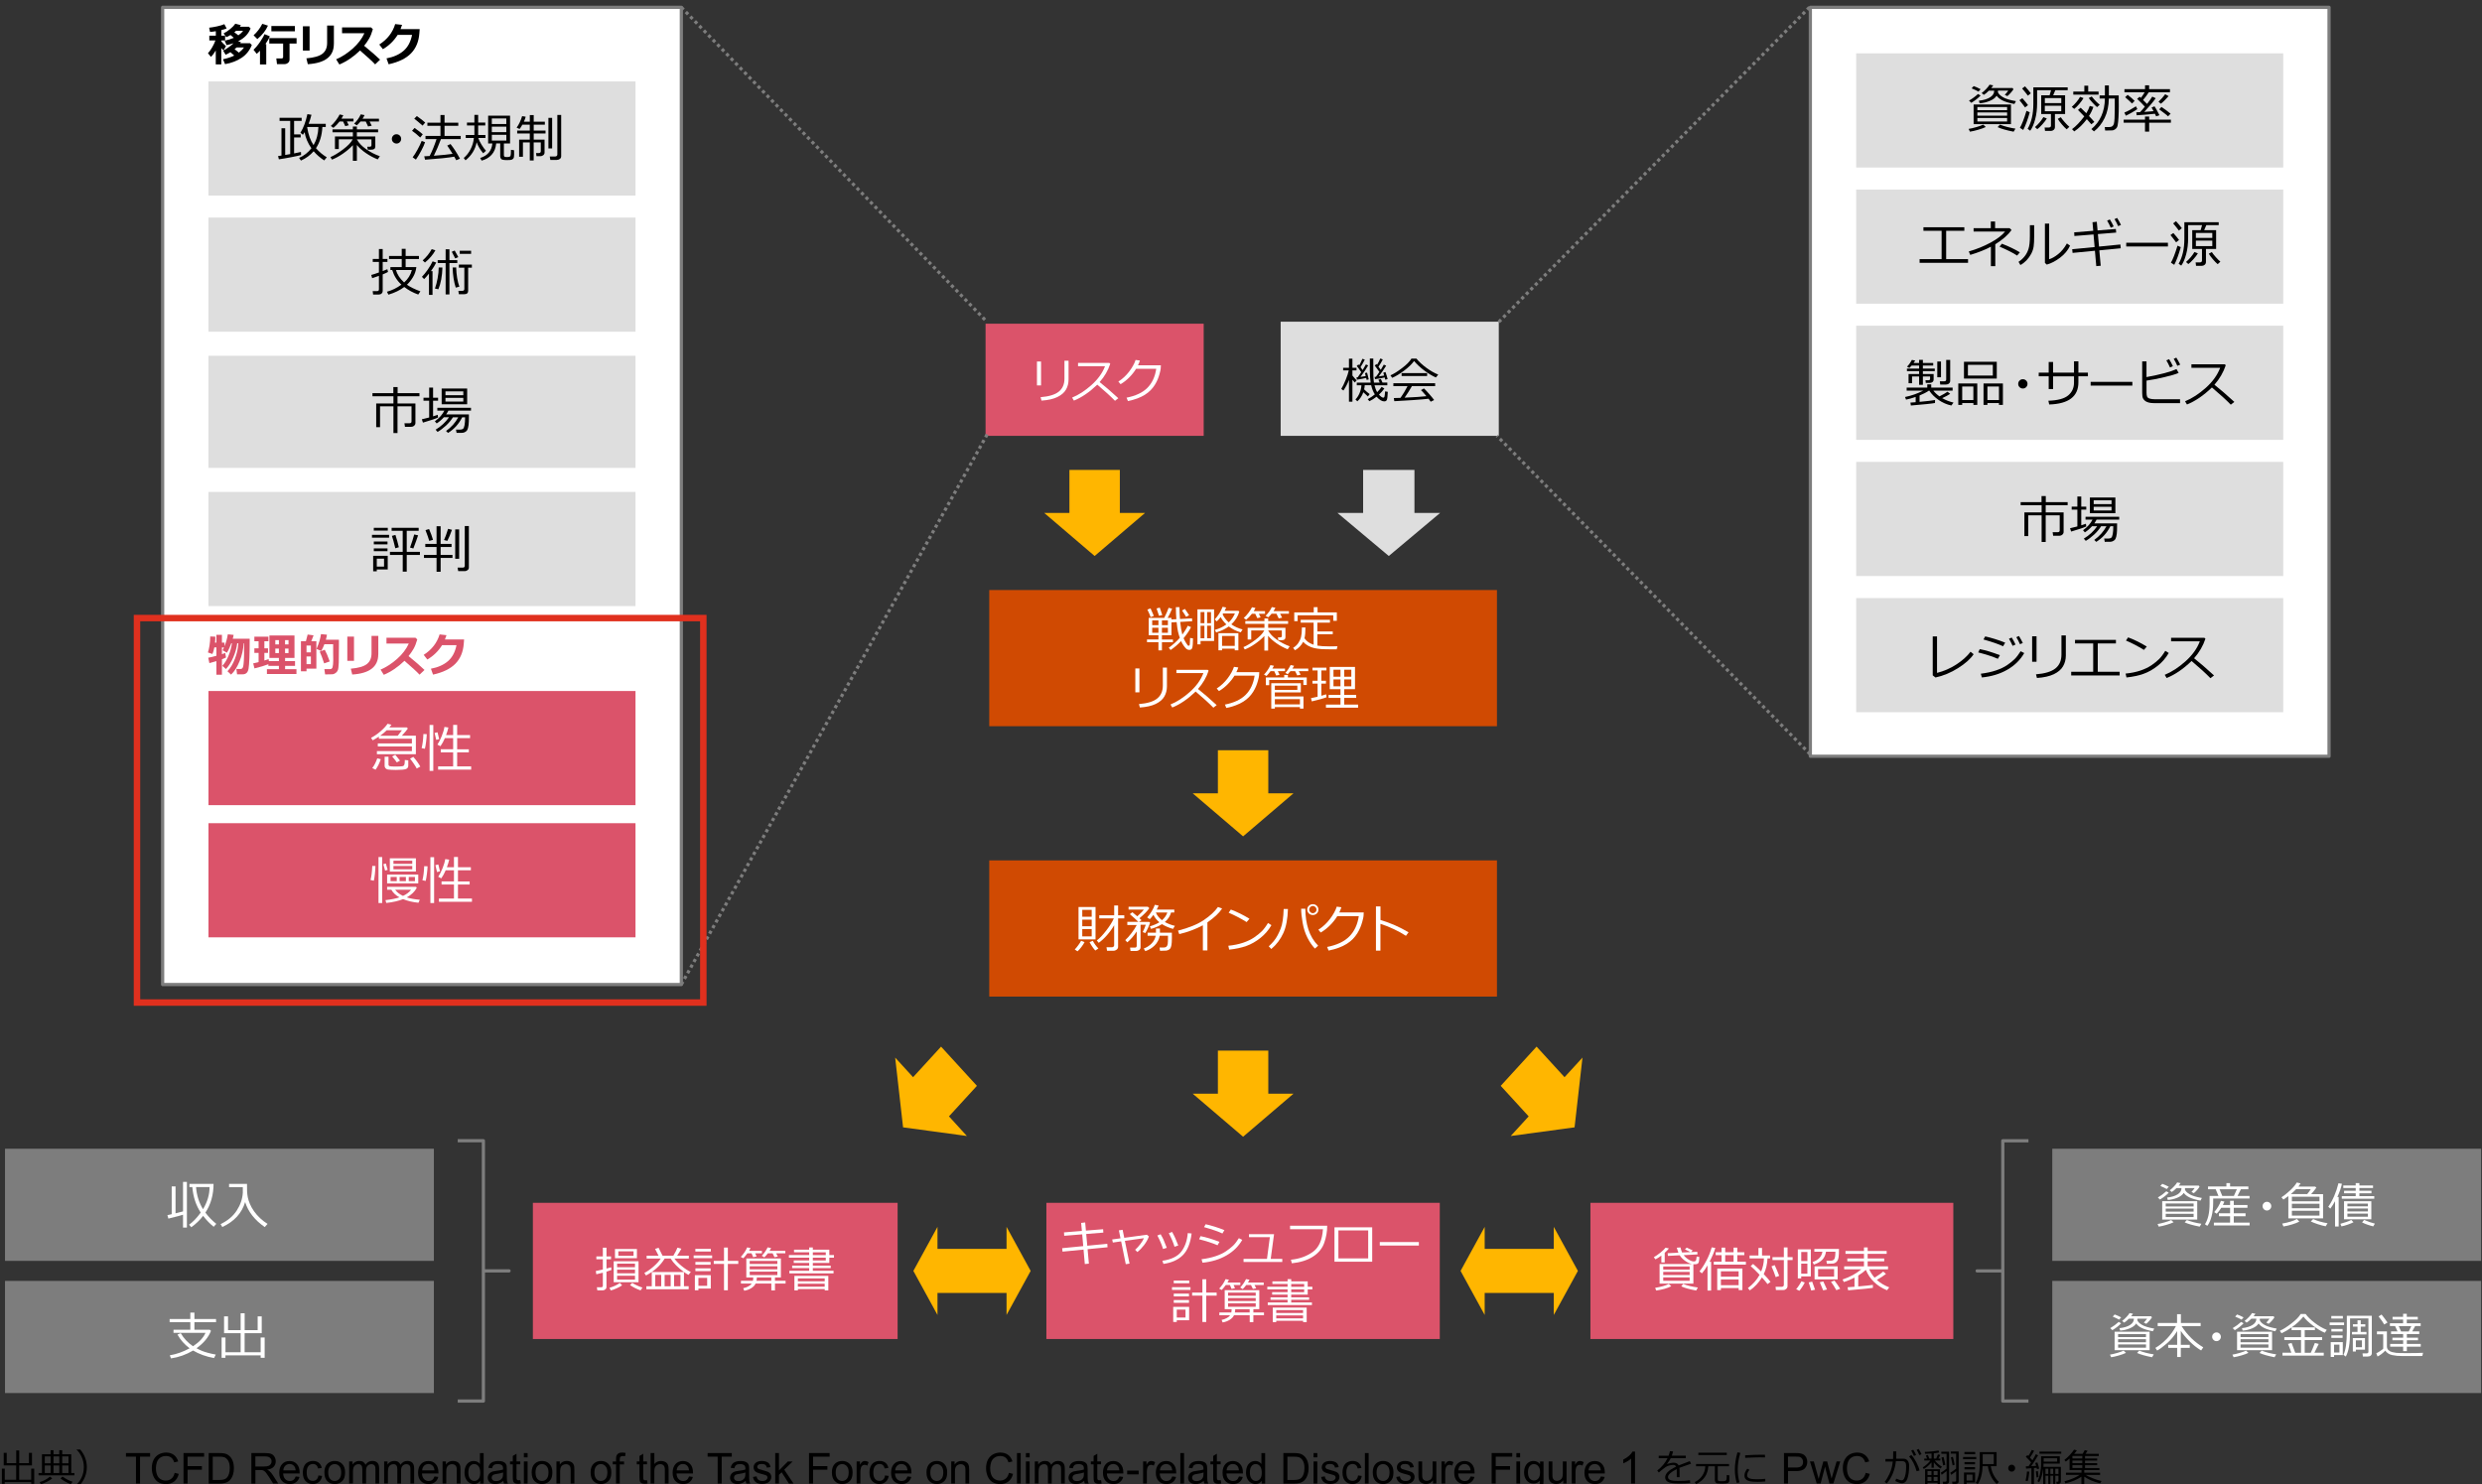 <?xml version="1.0" encoding="UTF-8"?>
<svg id="template" xmlns="http://www.w3.org/2000/svg" viewBox="0 0 769 460">
  <rect x="0" y="0" width="769" height="460" fill="#333333" stroke="none"/>
  <defs>
    <style>
      .cls-1 {
        fill: #d04a02;
      }

      .cls-2, .cls-3 {
        fill: #dedede;
      }

      .cls-2, .cls-4 {
        fill-rule: evenodd;
      }

      .cls-5 {
        fill: #fff;
      }

      .cls-6 {
        stroke: #e0301e;
        stroke-miterlimit: 8;
        stroke-width: 2px;
      }

      .cls-6, .cls-7, .cls-8 {
        fill: none;
      }

      .cls-7, .cls-8 {
        stroke: #7d7d7d;
        stroke-linejoin: round;
      }

      .cls-9 {
        fill: #db536a;
      }

      .cls-10 {
        fill: #db536a;
      }

      .cls-11 {
        fill: #7d7d7d;
      }

      .cls-8 {
        stroke-dasharray: 1 1;
      }

      .cls-4 {
        fill: #ffb600;
      }
    </style>
  </defs>
  <path class="cls-5" d="M757.87,419.44l-4.36.02c-2.14,0-3.48-.03-4.03-.08s-1.08-.14-1.6-.25c-.52-.11-.98-.31-1.39-.59-.41-.28-.7-.57-.88-.89-.86.89-1.72,1.53-2.56,1.95l-.42-1.06c.29-.12.69-.35,1.2-.68s.87-.61,1.1-.82v-4.77h-2.07v-.96h3.3v5.01c0,.5.18.9.54,1.21s.76.52,1.2.62.87.18,1.3.24c.42.06,1.6.09,3.54.09,2.44,0,4.23-.04,5.38-.11l-.23,1.06h-.02ZM745.27,409.04c-.46-.82-1.08-1.71-1.88-2.67l.99-.62c.82,1.01,1.48,1.89,1.98,2.65l-1.09.65h0ZM747.23,416.38v-.93h4.29v-1.2h-3.55v-.85h3.55v-1.21h-4v-.86h2.14l-.81-1.77h-1.7v-.91h4.36v-1.24h-3.49v-.9h3.49v-1.01h1.21v1.01h3.64v.9h-3.64v1.24h4.59v.91h-1.82l-.98,1.77h2.34v.86h-4.09v1.21h3.69v.85h-3.69v1.2h4.59v.93h-4.59v1.45h-1.23v-1.45h-4.3ZM750.05,409.56l.78,1.77h2.53c.21-.41.5-.99.87-1.77h-4.18Z"/>
  <rect class="cls-3" x="396.79" y="99.69" width="67.58" height="35.37"/>
  <rect class="cls-1" x="306.5" y="182.84" width="157.3" height="42.2"/>
  <rect class="cls-1" x="306.5" y="266.62" width="157.3" height="42.2"/>
  <rect class="cls-9" x="165.1" y="372.73" width="113.01" height="42.2"/>
  <rect class="cls-9" x="324.2" y="372.73" width="121.89" height="42.2"/>
  <rect class="cls-9" x="492.76" y="372.73" width="112.44" height="42.2"/>
  <rect class="cls-11" x="635.86" y="355.97" width="132.88" height="34.75"/>
  <rect class="cls-11" x="635.86" y="396.93" width="132.88" height="34.75"/>
  <path class="cls-7" d="M628.48,434.16c-4.39,0-7.95,0-7.95,0v-40.33s-3.56,0-7.95,0c4.39,0,7.95,0,7.95,0v-40.33s3.56,0,7.95,0"/>
  <rect class="cls-11" x="1.55" y="355.97" width="132.88" height="34.75"/>
  <rect class="cls-11" x="1.55" y="396.93" width="132.88" height="34.75"/>
  <path class="cls-7" d="M141.82,353.49c4.39,0,7.95,0,7.95,0v40.33s3.56,0,7.95,0c-4.39,0-7.95,0-7.95,0v40.33s-3.56,0-7.95,0"/>
  <polygon class="cls-4" points="323.54 158.95 331.34 158.95 331.34 145.61 346.96 145.61 346.96 158.95 354.77 158.95 339.15 172.29 323.54 158.95"/>
  <polygon class="cls-2" points="414.39 158.95 422.34 158.95 422.34 145.61 438.24 145.61 438.24 158.95 446.19 158.95 430.29 172.29 414.39 158.95"/>
  <polygon class="cls-4" points="277.35 327.73 282.9 333.8 291.57 324.33 302.68 336.48 294.02 345.94 299.57 352.02 279.8 349.34 277.35 327.73"/>
  <polygon class="cls-4" points="369.53 245.83 377.34 245.83 377.34 232.49 392.96 232.49 392.96 245.83 400.77 245.83 385.15 259.17 369.53 245.83"/>
  <polygon class="cls-4" points="369.53 338.91 377.34 338.91 377.34 325.57 392.96 325.57 392.96 338.91 400.77 338.91 385.15 352.25 369.53 338.91"/>
  <polygon class="cls-4" points="468.07 352.02 473.63 345.94 464.97 336.48 476.08 324.33 484.74 333.8 490.3 327.73 487.85 349.34 468.07 352.02"/>
  <polygon class="cls-4" points="452.53 393.83 460 380.18 460 387 481.41 387 481.41 380.18 488.88 393.83 481.41 407.48 481.41 400.65 460 400.65 460 407.48 452.53 393.83"/>
  <polygon class="cls-4" points="282.99 393.83 290.46 380.18 290.46 387 311.86 387 311.86 380.18 319.33 393.83 311.86 407.48 311.86 400.65 290.46 400.65 290.46 407.48 282.99 393.83"/>
  <rect class="cls-9" x="305.36" y="100.31" width="67.58" height="34.75"/>
  <line class="cls-8" x1="211.1" y1="2.27" x2="305.86" y2="99.8"/>
  <line class="cls-8" x1="211.1" y1="305.07" x2="306.29" y2="133.82"/>
  <line class="cls-8" x1="560.62" y1="2.27" x2="464.37" y2="99.77"/>
  <line class="cls-8" x1="560.79" y1="233.67" x2="463.8" y2="135.06"/>
  <rect class="cls-5" x="50.39" y="2.27" width="160.71" height="302.82"/>
  <rect class="cls-7" x="50.39" y="2.27" width="160.71" height="302.82"/>
  <rect class="cls-3" x="64.59" y="25.23" width="132.31" height="35.37"/>
  <rect class="cls-3" x="64.59" y="67.42" width="132.31" height="35.37"/>
  <rect class="cls-3" x="64.59" y="110.24" width="132.31" height="34.75"/>
  <rect class="cls-3" x="64.59" y="152.44" width="132.31" height="35.37"/>
  <rect class="cls-9" x="64.59" y="214.13" width="132.31" height="35.37"/>
  <rect class="cls-9" x="64.59" y="255.09" width="132.31" height="35.37"/>
  <rect class="cls-5" x="560.9" y="2.27" width="160.71" height="232.08"/>
  <rect class="cls-7" x="560.9" y="2.27" width="160.71" height="232.08"/>
  <rect class="cls-3" x="575.1" y="16.54" width="132.31" height="35.37"/>
  <rect class="cls-3" x="575.1" y="58.74" width="132.31" height="35.37"/>
  <rect class="cls-3" x="575.1" y="100.93" width="132.31" height="35.37"/>
  <rect class="cls-3" x="575.1" y="143.13" width="132.31" height="35.37"/>
  <rect class="cls-3" x="575.1" y="185.33" width="132.31" height="35.37"/>
  <rect class="cls-6" x="42.44" y="191.53" width="175.47" height="119.14"/>
  <g>
    <path d="M.58,459.82v-4.72h.9v3.44h3.53v-4.44s-3.86,0-3.86,0v-3.9h.93v3.2h2.94v-3.93h.93v3.93h3.02v-3.2h.94v3.9h-3.97v4.44s3.73,0,3.73,0v-3.44h.93v4.72h-.93v-.56H1.47v.56h-.9Z"/>
    <path d="M11.94,457.18v-.72h1.06v-5.8h2.67v-1.28h.9v1.28h1.79v-1.28h.91v1.28h2.81v5.8h.98v.72h-11.12ZM12.66,459.94l-.36-.67c1.2-.34,2.25-.91,3.17-1.7l.7.57c-.37.33-.94.69-1.7,1.08s-1.37.63-1.81.72ZM15.68,453.45v-2.13h-1.8v2.13h1.8ZM13.88,456.46h1.8v-2.34h-1.8v2.34ZM16.58,451.32v2.13h1.79v-2.13h-1.79ZM16.58,456.46h1.79v-2.34h-1.79v2.34ZM21.94,459.92c-.48-.15-1.05-.41-1.71-.79s-1.16-.71-1.48-1.01l.61-.56c1.14.79,2.18,1.32,3.12,1.61l-.54.76ZM21.22,453.45v-2.13h-1.95v2.13h1.95ZM19.27,456.46h1.95v-2.34h-1.95v2.34Z"/>
    <path d="M26.9,454.62c0,2.01-.68,3.83-2.04,5.46h-1.15v-.05c.64-.59,1.16-1.32,1.56-2.17.48-1.02.71-2.1.71-3.24s-.24-2.21-.71-3.22c-.4-.86-.92-1.58-1.56-2.17v-.06h1.15c1.36,1.64,2.04,3.46,2.04,5.46Z"/>
    <path d="M42.13,459.72v-8.33h-3.11v-1.12h7.49v1.12h-3.13v8.33h-1.25Z"/>
    <path d="M54.14,456.41l1.25.32c-.26,1.03-.73,1.81-1.42,2.35-.68.54-1.51.81-2.5.81s-1.85-.21-2.48-.62-1.12-1.02-1.46-1.8c-.33-.79-.5-1.63-.5-2.53,0-.98.19-1.84.56-2.58.38-.73.91-1.29,1.6-1.67.69-.38,1.46-.57,2.29-.57.95,0,1.74.24,2.38.72.64.48,1.09,1.16,1.35,2.03l-1.23.29c-.22-.69-.54-1.19-.95-1.5s-.94-.47-1.57-.47c-.73,0-1.33.17-1.82.52-.49.35-.83.82-1.03,1.4-.2.59-.3,1.19-.3,1.81,0,.8.12,1.51.35,2.1.23.6.6,1.05,1.09,1.34.49.3,1.03.44,1.6.44.7,0,1.29-.2,1.78-.61.49-.4.81-1,.99-1.8Z"/>
    <path d="M56.86,459.72v-9.45h6.38v1.12h-5.12v2.93h4.43v1.12h-4.43v4.29h-1.25Z"/>
    <path d="M64.66,459.72v-9.45h3.25c.73,0,1.3.04,1.68.14.54.12,1,.35,1.39.68.5.42.87.96,1.12,1.61.25.66.37,1.4.37,2.25,0,.72-.08,1.35-.25,1.91-.17.55-.38,1.01-.64,1.38-.26.36-.55.65-.86.86-.31.21-.69.37-1.13.47s-.95.16-1.52.16h-3.41ZM65.91,458.61h2.02c.62,0,1.11-.06,1.47-.17s.64-.28.85-.49c.3-.3.53-.7.69-1.2.17-.5.25-1.11.25-1.82,0-.99-.16-1.75-.49-2.28-.32-.53-.72-.89-1.18-1.07-.33-.13-.87-.19-1.62-.19h-1.99v7.22Z"/>
    <path d="M77.88,459.72v-9.45h4.19c.84,0,1.48.08,1.92.25s.79.47,1.05.9.39.9.39,1.42c0,.67-.22,1.24-.65,1.7-.43.46-1.1.75-2.01.88.33.16.58.32.75.47.37.33.71.75,1.04,1.26l1.64,2.57h-1.57l-1.25-1.97c-.37-.57-.67-1-.9-1.3s-.45-.51-.63-.63c-.19-.12-.38-.2-.57-.25-.14-.03-.37-.04-.7-.04h-1.45v4.2h-1.25ZM79.13,454.44h2.69c.57,0,1.02-.06,1.34-.18s.57-.31.73-.57c.17-.26.25-.54.25-.85,0-.45-.16-.81-.49-1.1-.32-.29-.84-.43-1.54-.43h-2.99v3.13Z"/>
    <path d="M91.59,457.52l1.2.15c-.19.7-.54,1.24-1.05,1.63s-1.16.58-1.96.58c-1,0-1.8-.31-2.38-.92-.59-.62-.88-1.48-.88-2.59s.3-2.04.89-2.68c.59-.64,1.36-.95,2.31-.95s1.66.31,2.24.93.87,1.5.87,2.63c0,.07,0,.17,0,.31h-5.1c.04.75.26,1.33.64,1.73.38.4.86.6,1.43.6.43,0,.79-.11,1.09-.33s.54-.58.72-1.07ZM87.78,455.64h3.82c-.05-.58-.2-1.01-.44-1.3-.37-.45-.85-.67-1.44-.67-.53,0-.98.18-1.34.54-.36.36-.56.83-.6,1.43Z"/>
    <path d="M98.65,457.21l1.14.15c-.12.79-.44,1.4-.96,1.85-.51.44-1.14.67-1.89.67-.94,0-1.69-.31-2.26-.92s-.85-1.49-.85-2.63c0-.74.12-1.39.37-1.94.24-.55.62-.97,1.12-1.25s1.05-.42,1.63-.42c.74,0,1.35.19,1.82.56s.78.91.91,1.6l-1.13.17c-.11-.46-.3-.81-.57-1.04s-.6-.35-.99-.35c-.58,0-1.06.21-1.42.63s-.55,1.08-.55,1.99.18,1.59.53,2c.35.42.81.62,1.38.62.46,0,.84-.14,1.14-.42.31-.28.5-.71.58-1.29Z"/>
    <path d="M100.5,456.3c0-1.27.35-2.21,1.06-2.82.59-.51,1.31-.76,2.15-.76.94,0,1.71.31,2.31.92.6.62.9,1.47.9,2.56,0,.88-.13,1.57-.4,2.08-.26.5-.65.9-1.15,1.18s-1.06.42-1.65.42c-.96,0-1.73-.31-2.32-.92-.59-.61-.89-1.5-.89-2.66ZM101.69,456.3c0,.88.19,1.53.57,1.97.38.44.86.65,1.44.65s1.05-.22,1.44-.66c.38-.44.57-1.11.57-2,0-.85-.19-1.49-.58-1.92s-.86-.65-1.43-.65-1.06.22-1.44.65c-.38.43-.57,1.09-.57,1.97Z"/>
    <path d="M108.18,459.72v-6.85h1.04v.96c.21-.33.5-.6.86-.81.36-.2.76-.31,1.22-.31.51,0,.92.1,1.25.32.32.21.55.5.69.88.54-.8,1.25-1.2,2.11-1.2.68,0,1.2.19,1.57.56s.55.96.55,1.74v4.7h-1.15v-4.31c0-.46-.04-.8-.11-1s-.21-.37-.41-.49c-.2-.12-.43-.19-.7-.19-.48,0-.88.16-1.2.48s-.48.83-.48,1.54v3.98h-1.16v-4.45c0-.52-.09-.9-.28-1.16s-.5-.39-.93-.39c-.33,0-.63.09-.91.26-.28.17-.48.42-.6.75-.12.33-.19.81-.19,1.43v3.55h-1.16Z"/>
    <path d="M119.02,459.72v-6.85h1.04v.96c.21-.33.5-.6.86-.81.36-.2.76-.31,1.22-.31.51,0,.92.1,1.25.32.32.21.55.5.69.88.54-.8,1.25-1.2,2.11-1.2.68,0,1.2.19,1.57.56s.55.96.55,1.74v4.7h-1.15v-4.31c0-.46-.04-.8-.11-1s-.21-.37-.41-.49c-.2-.12-.43-.19-.7-.19-.48,0-.88.16-1.2.48s-.48.83-.48,1.54v3.98h-1.16v-4.45c0-.52-.09-.9-.28-1.16s-.5-.39-.93-.39c-.33,0-.63.09-.91.26-.28.17-.48.42-.6.75-.12.33-.19.81-.19,1.43v3.55h-1.16Z"/>
    <path d="M134.6,457.52l1.2.15c-.19.7-.54,1.24-1.05,1.63s-1.16.58-1.96.58c-1,0-1.8-.31-2.38-.92-.59-.62-.88-1.48-.88-2.59s.3-2.04.89-2.68c.59-.64,1.36-.95,2.31-.95s1.66.31,2.24.93.87,1.5.87,2.63c0,.07,0,.17,0,.31h-5.1c.04.75.26,1.33.64,1.73.38.4.86.6,1.43.6.43,0,.79-.11,1.09-.33s.54-.58.72-1.07ZM130.79,455.64h3.82c-.05-.58-.2-1.01-.44-1.3-.37-.45-.85-.67-1.44-.67-.53,0-.98.18-1.34.54-.36.36-.56.83-.6,1.43Z"/>
    <path d="M137.12,459.72v-6.85h1.04v.97c.5-.75,1.23-1.13,2.18-1.13.41,0,.79.07,1.14.22.35.15.6.34.78.58.17.24.29.53.36.86.04.21.06.59.06,1.13v4.21h-1.16v-4.16c0-.47-.04-.83-.14-1.06s-.25-.42-.48-.56-.5-.21-.81-.21c-.49,0-.92.16-1.28.47s-.54.91-.54,1.79v3.74h-1.16Z"/>
    <path d="M148.78,459.72v-.86c-.43.68-1.07,1.02-1.91,1.02-.55,0-1.05-.15-1.51-.45-.46-.3-.81-.72-1.06-1.26s-.38-1.16-.38-1.86.11-1.3.34-1.86c.23-.56.57-.98,1.02-1.28s.96-.44,1.53-.44c.41,0,.78.09,1.1.26s.58.4.79.68v-3.39h1.15v9.45h-1.08ZM145.11,456.3c0,.88.19,1.53.55,1.97.37.43.81.65,1.31.65s.94-.21,1.29-.62c.35-.41.53-1.05.53-1.9,0-.94-.18-1.62-.54-2.06-.36-.44-.81-.66-1.33-.66s-.95.21-1.29.63-.52,1.08-.52,1.99Z"/>
    <path d="M155.97,458.88c-.43.37-.84.62-1.24.77s-.82.23-1.28.23c-.75,0-1.33-.18-1.73-.55-.4-.37-.61-.84-.61-1.41,0-.34.08-.64.23-.92.15-.28.35-.5.6-.67.25-.17.53-.29.83-.38.23-.06.57-.12,1.03-.17.94-.11,1.63-.25,2.07-.4,0-.16,0-.26,0-.3,0-.47-.11-.81-.33-1-.3-.26-.74-.39-1.32-.39-.55,0-.95.1-1.21.29-.26.19-.45.53-.58,1.01l-1.13-.15c.1-.49.27-.88.51-1.18.24-.3.58-.53,1.02-.69s.96-.24,1.55-.24,1.06.07,1.42.21.63.31.81.52c.17.21.29.47.36.79.04.2.06.55.06,1.07v1.55c0,1.08.02,1.76.07,2.05.05.29.15.56.29.82h-1.21c-.12-.24-.2-.52-.23-.84ZM155.87,456.29c-.42.17-1.05.32-1.9.44-.48.07-.81.15-1.01.23s-.35.21-.46.38c-.11.17-.16.35-.16.55,0,.31.12.57.35.77.23.21.58.31,1.03.31s.84-.1,1.19-.29.6-.46.77-.8c.12-.26.19-.65.19-1.16v-.42Z"/>
    <path d="M161.2,458.68l.17,1.03c-.33.07-.62.1-.88.1-.42,0-.75-.07-.98-.2-.23-.13-.4-.31-.49-.53-.09-.22-.14-.67-.14-1.37v-3.94h-.85v-.9h.85v-1.7l1.15-.7v2.39h1.17v.9h-1.17v4c0,.33.02.54.06.64.04.09.11.17.2.23.09.06.22.08.4.08.13,0,.3-.01.51-.04Z"/>
    <path d="M162.31,451.61v-1.33h1.16v1.33h-1.16ZM162.31,459.72v-6.85h1.16v6.85h-1.16Z"/>
    <path d="M164.72,456.3c0-1.27.35-2.21,1.06-2.82.59-.51,1.31-.76,2.15-.76.94,0,1.71.31,2.31.92.6.62.9,1.47.9,2.56,0,.88-.13,1.57-.4,2.08-.26.5-.65.9-1.15,1.18s-1.06.42-1.65.42c-.96,0-1.73-.31-2.32-.92-.59-.61-.89-1.5-.89-2.66ZM165.92,456.3c0,.88.19,1.53.57,1.97.38.44.86.65,1.44.65s1.05-.22,1.44-.66c.38-.44.57-1.11.57-2,0-.85-.19-1.49-.58-1.92s-.86-.65-1.43-.65-1.06.22-1.44.65c-.38.43-.57,1.09-.57,1.97Z"/>
    <path d="M172.4,459.72v-6.85h1.04v.97c.5-.75,1.23-1.13,2.18-1.13.41,0,.79.07,1.14.22.35.15.6.34.78.58.17.24.29.53.36.86.04.21.06.59.06,1.13v4.21h-1.16v-4.16c0-.47-.04-.83-.14-1.06s-.25-.42-.48-.56-.5-.21-.81-.21c-.49,0-.92.16-1.28.47s-.54.91-.54,1.79v3.74h-1.16Z"/>
    <path d="M182.98,456.3c0-1.27.35-2.21,1.06-2.82.59-.51,1.31-.76,2.15-.76.94,0,1.71.31,2.31.92.6.62.9,1.47.9,2.56,0,.88-.13,1.57-.4,2.08-.26.5-.65.9-1.15,1.18s-1.06.42-1.65.42c-.96,0-1.73-.31-2.32-.92-.59-.61-.89-1.5-.89-2.66ZM184.17,456.3c0,.88.19,1.53.57,1.97.38.44.86.65,1.44.65s1.05-.22,1.44-.66c.38-.44.57-1.11.57-2,0-.85-.19-1.49-.58-1.92s-.86-.65-1.43-.65-1.06.22-1.44.65c-.38.43-.57,1.09-.57,1.97Z"/>
    <path d="M190.87,459.72v-5.94h-1.02v-.9h1.02v-.73c0-.46.04-.8.12-1.02.11-.3.31-.54.59-.73.28-.19.68-.28,1.18-.28.33,0,.69.04,1.08.12l-.17,1.01c-.24-.04-.47-.06-.68-.06-.35,0-.6.08-.75.23-.15.15-.22.43-.22.84v.63h1.33v.9h-1.33v5.94h-1.15Z"/>
    <path d="M200.46,458.68l.17,1.03c-.33.07-.62.1-.88.1-.42,0-.75-.07-.98-.2-.23-.13-.4-.31-.49-.53-.09-.22-.14-.67-.14-1.37v-3.94h-.85v-.9h.85v-1.7l1.15-.7v2.39h1.17v.9h-1.17v4c0,.33.02.54.06.64.04.09.11.17.2.23.09.06.22.08.4.08.13,0,.3-.01.51-.04Z"/>
    <path d="M201.58,459.72v-9.45h1.16v3.39c.54-.63,1.23-.94,2.05-.94.51,0,.95.1,1.32.3.37.2.64.48.8.83.16.35.24.86.24,1.53v4.34h-1.16v-4.34c0-.58-.13-1-.38-1.27-.25-.26-.61-.4-1.07-.4-.34,0-.67.09-.97.27-.3.18-.52.42-.65.72-.13.31-.19.73-.19,1.26v3.75h-1.16Z"/>
    <path d="M213.47,457.52l1.2.15c-.19.7-.54,1.24-1.05,1.63s-1.16.58-1.96.58c-1,0-1.8-.31-2.38-.92-.59-.62-.88-1.48-.88-2.59s.3-2.04.89-2.68c.59-.64,1.36-.95,2.31-.95s1.66.31,2.24.93.87,1.5.87,2.63c0,.07,0,.17,0,.31h-5.1c.04.75.26,1.33.64,1.73.38.4.86.6,1.43.6.43,0,.79-.11,1.09-.33s.54-.58.72-1.07ZM209.66,455.64h3.82c-.05-.58-.2-1.01-.44-1.3-.37-.45-.85-.67-1.44-.67-.53,0-.98.18-1.34.54-.36.36-.56.83-.6,1.43Z"/>
    <path d="M222.35,459.72v-8.33h-3.11v-1.12h7.49v1.12h-3.13v8.33h-1.25Z"/>
    <path d="M231.05,458.88c-.43.37-.84.62-1.24.77s-.82.23-1.28.23c-.75,0-1.33-.18-1.73-.55-.4-.37-.61-.84-.61-1.41,0-.34.08-.64.23-.92.15-.28.35-.5.6-.67.25-.17.53-.29.83-.38.23-.06.57-.12,1.03-.17.94-.11,1.63-.25,2.07-.4,0-.16,0-.26,0-.3,0-.47-.11-.81-.33-1-.3-.26-.74-.39-1.32-.39-.55,0-.95.1-1.21.29-.26.19-.45.53-.58,1.01l-1.13-.15c.1-.49.27-.88.51-1.18.24-.3.58-.53,1.02-.69s.96-.24,1.55-.24,1.06.07,1.42.21.63.31.81.52c.17.21.29.47.36.79.04.2.06.55.06,1.07v1.55c0,1.08.02,1.76.07,2.05.05.29.15.56.29.82h-1.21c-.12-.24-.2-.52-.23-.84ZM230.95,456.29c-.42.17-1.05.32-1.9.44-.48.07-.81.15-1.01.23s-.35.21-.46.38c-.11.17-.16.35-.16.55,0,.31.12.57.35.77.23.21.58.31,1.03.31s.84-.1,1.19-.29.6-.46.77-.8c.12-.26.19-.65.19-1.16v-.42Z"/>
    <path d="M233.28,457.68l1.15-.18c.06.46.24.81.54,1.06s.71.37,1.23.37.93-.11,1.19-.33.39-.47.39-.76c0-.26-.11-.47-.34-.62-.16-.1-.55-.23-1.19-.39-.85-.21-1.44-.4-1.77-.56-.33-.16-.58-.37-.75-.65-.17-.28-.25-.58-.25-.92,0-.3.07-.59.21-.85.14-.26.33-.48.57-.65.18-.13.43-.25.74-.34.31-.09.65-.14,1-.14.54,0,1.01.08,1.42.23.41.16.71.36.9.63.19.26.33.62.4,1.06l-1.13.15c-.05-.35-.2-.63-.45-.83s-.6-.3-1.05-.3c-.53,0-.91.09-1.14.26-.23.18-.34.38-.34.62,0,.15.05.29.14.41.09.12.24.23.44.31.12.04.46.14,1.02.3.82.22,1.39.4,1.72.54.32.14.58.34.76.61.19.27.28.6.28.99s-.11.75-.34,1.09-.55.61-.98.79-.91.28-1.44.28c-.89,0-1.57-.18-2.03-.55-.47-.37-.76-.92-.89-1.64Z"/>
    <path d="M240.19,459.72v-9.45h1.16v5.39l2.75-2.78h1.5l-2.62,2.54,2.88,4.31h-1.43l-2.26-3.5-.82.79v2.71h-1.16Z"/>
    <path d="M250.66,459.72v-9.45h6.38v1.12h-5.12v2.93h4.43v1.12h-4.43v4.29h-1.25Z"/>
    <path d="M257.74,456.3c0-1.27.35-2.21,1.06-2.82.59-.51,1.31-.76,2.15-.76.94,0,1.71.31,2.31.92.6.62.9,1.47.9,2.56,0,.88-.13,1.57-.4,2.08-.26.5-.65.9-1.15,1.18s-1.06.42-1.65.42c-.96,0-1.73-.31-2.32-.92-.59-.61-.89-1.5-.89-2.66ZM258.93,456.3c0,.88.19,1.53.57,1.97.38.44.86.65,1.44.65s1.05-.22,1.44-.66c.38-.44.57-1.11.57-2,0-.85-.19-1.49-.58-1.92s-.86-.65-1.43-.65-1.06.22-1.44.65c-.38.43-.57,1.09-.57,1.97Z"/>
    <path d="M265.41,459.72v-6.85h1.04v1.04c.27-.49.51-.81.74-.96.23-.15.47-.23.74-.23.39,0,.79.12,1.19.37l-.4,1.08c-.28-.17-.57-.25-.85-.25-.25,0-.48.08-.68.23-.2.15-.35.36-.43.63-.13.41-.19.86-.19,1.35v3.58h-1.16Z"/>
    <path d="M274.21,457.21l1.14.15c-.12.79-.44,1.4-.96,1.85-.51.44-1.14.67-1.89.67-.94,0-1.69-.31-2.26-.92s-.85-1.49-.85-2.63c0-.74.12-1.39.37-1.94.24-.55.62-.97,1.12-1.25s1.05-.42,1.63-.42c.74,0,1.35.19,1.82.56s.78.91.91,1.6l-1.13.17c-.11-.46-.3-.81-.57-1.04s-.6-.35-.99-.35c-.58,0-1.06.21-1.42.63s-.55,1.08-.55,1.99.18,1.59.53,2c.35.42.81.62,1.38.62.46,0,.84-.14,1.14-.42.31-.28.5-.71.58-1.29Z"/>
    <path d="M281.15,457.52l1.2.15c-.19.7-.54,1.24-1.05,1.63s-1.16.58-1.96.58c-1,0-1.8-.31-2.38-.92-.59-.62-.88-1.48-.88-2.59s.3-2.04.89-2.68c.59-.64,1.36-.95,2.31-.95s1.66.31,2.24.93.87,1.5.87,2.63c0,.07,0,.17,0,.31h-5.1c.04.75.26,1.33.64,1.73.38.4.86.6,1.43.6.43,0,.79-.11,1.09-.33s.54-.58.72-1.07ZM277.35,455.64h3.82c-.05-.58-.2-1.01-.44-1.3-.37-.45-.85-.67-1.44-.67-.53,0-.98.18-1.34.54-.36.36-.56.83-.6,1.43Z"/>
    <path d="M287.05,456.3c0-1.27.35-2.21,1.06-2.82.59-.51,1.31-.76,2.15-.76.94,0,1.71.31,2.31.92.6.62.9,1.47.9,2.56,0,.88-.13,1.57-.4,2.08-.26.5-.65.9-1.15,1.18s-1.06.42-1.65.42c-.96,0-1.73-.31-2.32-.92-.59-.61-.89-1.5-.89-2.66ZM288.24,456.3c0,.88.19,1.53.57,1.97.38.44.86.65,1.44.65s1.05-.22,1.44-.66c.38-.44.57-1.11.57-2,0-.85-.19-1.49-.58-1.92s-.86-.65-1.43-.65-1.06.22-1.44.65c-.38.43-.57,1.09-.57,1.97Z"/>
    <path d="M294.72,459.72v-6.85h1.04v.97c.5-.75,1.23-1.13,2.18-1.13.41,0,.79.07,1.14.22.35.15.6.34.78.58.17.24.29.53.36.86.04.21.06.59.06,1.13v4.21h-1.16v-4.16c0-.47-.04-.83-.14-1.06s-.25-.42-.48-.56-.5-.21-.81-.21c-.49,0-.92.16-1.28.47s-.54.91-.54,1.79v3.74h-1.16Z"/>
    <path d="M312.62,456.41l1.25.32c-.26,1.03-.73,1.81-1.42,2.35-.68.54-1.51.81-2.5.81s-1.85-.21-2.48-.62-1.12-1.02-1.46-1.8c-.33-.79-.5-1.63-.5-2.53,0-.98.19-1.84.56-2.58.38-.73.91-1.29,1.6-1.67.69-.38,1.46-.57,2.29-.57.95,0,1.74.24,2.38.72.64.48,1.09,1.16,1.35,2.03l-1.23.29c-.22-.69-.54-1.19-.95-1.5s-.94-.47-1.57-.47c-.73,0-1.33.17-1.82.52-.49.35-.83.82-1.03,1.4-.2.59-.3,1.19-.3,1.81,0,.8.12,1.51.35,2.1.23.6.6,1.05,1.09,1.34.49.3,1.03.44,1.6.44.7,0,1.29-.2,1.78-.61.49-.4.81-1,.99-1.8Z"/>
    <path d="M315.09,459.72v-9.45h1.16v9.45h-1.16Z"/>
    <path d="M317.86,451.61v-1.33h1.16v1.33h-1.16ZM317.86,459.72v-6.85h1.16v6.85h-1.16Z"/>
    <path d="M320.61,459.72v-6.85h1.04v.96c.21-.33.5-.6.86-.81.36-.2.76-.31,1.22-.31.51,0,.92.1,1.25.32.32.21.55.5.69.88.54-.8,1.25-1.2,2.11-1.2.68,0,1.2.19,1.57.56s.55.96.55,1.74v4.7h-1.15v-4.31c0-.46-.04-.8-.11-1s-.21-.37-.41-.49c-.2-.12-.43-.19-.7-.19-.48,0-.88.16-1.2.48s-.48.83-.48,1.54v3.98h-1.16v-4.45c0-.52-.09-.9-.28-1.16s-.5-.39-.93-.39c-.33,0-.63.09-.91.26-.28.17-.48.42-.6.75-.12.33-.19.81-.19,1.43v3.55h-1.16Z"/>
    <path d="M335.92,458.88c-.43.37-.84.62-1.24.77s-.82.23-1.28.23c-.75,0-1.33-.18-1.73-.55-.4-.37-.61-.84-.61-1.41,0-.34.08-.64.23-.92.15-.28.35-.5.6-.67.25-.17.53-.29.83-.38.23-.06.57-.12,1.03-.17.94-.11,1.63-.25,2.07-.4,0-.16,0-.26,0-.3,0-.47-.11-.81-.33-1-.3-.26-.74-.39-1.32-.39-.55,0-.95.1-1.21.29-.26.19-.45.53-.58,1.01l-1.13-.15c.1-.49.27-.88.51-1.18.24-.3.58-.53,1.02-.69s.96-.24,1.55-.24,1.06.07,1.42.21.63.31.81.52c.17.21.29.47.36.79.04.2.06.55.06,1.07v1.55c0,1.08.02,1.76.07,2.05.05.29.15.56.29.82h-1.21c-.12-.24-.2-.52-.23-.84ZM335.83,456.29c-.42.17-1.05.32-1.9.44-.48.07-.81.15-1.01.23s-.35.21-.46.38c-.11.17-.16.35-.16.55,0,.31.12.57.35.77.23.21.58.31,1.03.31s.84-.1,1.19-.29.6-.46.77-.8c.12-.26.19-.65.19-1.16v-.42Z"/>
    <path d="M341.15,458.68l.17,1.03c-.33.07-.62.1-.88.1-.42,0-.75-.07-.98-.2-.23-.13-.4-.31-.49-.53-.09-.22-.14-.67-.14-1.37v-3.94h-.85v-.9h.85v-1.7l1.15-.7v2.39h1.17v.9h-1.17v4c0,.33.02.54.06.64.04.09.11.17.2.23.09.06.22.08.4.08.13,0,.3-.01.51-.04Z"/>
    <path d="M346.8,457.52l1.2.15c-.19.7-.54,1.24-1.05,1.63s-1.16.58-1.96.58c-1,0-1.8-.31-2.38-.92-.59-.62-.88-1.48-.88-2.59s.3-2.04.89-2.68c.59-.64,1.36-.95,2.31-.95s1.66.31,2.24.93.87,1.5.87,2.63c0,.07,0,.17,0,.31h-5.1c.04.75.26,1.33.64,1.73.38.4.86.6,1.43.6.43,0,.79-.11,1.09-.33s.54-.58.72-1.07ZM342.99,455.64h3.82c-.05-.58-.2-1.01-.44-1.3-.37-.45-.85-.67-1.44-.67-.53,0-.98.18-1.34.54-.36.36-.56.83-.6,1.43Z"/>
    <path d="M349.23,456.88v-1.17h3.56v1.17h-3.56Z"/>
    <path d="M354.17,459.72v-6.85h1.04v1.04c.27-.49.51-.81.74-.96.23-.15.47-.23.74-.23.39,0,.79.12,1.19.37l-.4,1.08c-.28-.17-.57-.25-.85-.25-.25,0-.48.08-.68.23-.2.15-.35.36-.43.63-.13.41-.19.86-.19,1.35v3.58h-1.16Z"/>
    <path d="M363.18,457.52l1.2.15c-.19.7-.54,1.24-1.05,1.63s-1.16.58-1.96.58c-1,0-1.8-.31-2.38-.92-.59-.62-.88-1.48-.88-2.59s.3-2.04.89-2.68c.59-.64,1.36-.95,2.31-.95s1.66.31,2.24.93.87,1.5.87,2.63c0,.07,0,.17,0,.31h-5.1c.04.75.26,1.33.64,1.73.38.4.86.6,1.43.6.43,0,.79-.11,1.09-.33s.54-.58.72-1.07ZM359.37,455.64h3.82c-.05-.58-.2-1.01-.44-1.3-.37-.45-.85-.67-1.44-.67-.53,0-.98.18-1.34.54-.36.36-.56.83-.6,1.43Z"/>
    <path d="M365.7,459.72v-9.45h1.16v9.45h-1.16Z"/>
    <path d="M372.97,458.88c-.43.37-.84.62-1.24.77s-.82.23-1.28.23c-.75,0-1.33-.18-1.73-.55-.4-.37-.61-.84-.61-1.41,0-.34.08-.64.23-.92.15-.28.35-.5.6-.67.25-.17.53-.29.83-.38.23-.06.57-.12,1.03-.17.94-.11,1.63-.25,2.07-.4,0-.16,0-.26,0-.3,0-.47-.11-.81-.33-1-.3-.26-.74-.39-1.32-.39-.55,0-.95.1-1.21.29-.26.19-.45.53-.58,1.01l-1.13-.15c.1-.49.27-.88.51-1.18.24-.3.58-.53,1.02-.69s.96-.24,1.55-.24,1.06.07,1.42.21.63.31.81.52c.17.21.29.47.36.79.04.2.06.55.06,1.07v1.55c0,1.08.02,1.76.07,2.05.05.29.15.56.29.82h-1.21c-.12-.24-.2-.52-.23-.84ZM372.88,456.29c-.42.17-1.05.32-1.9.44-.48.07-.81.15-1.01.23s-.35.21-.46.38c-.11.17-.16.35-.16.55,0,.31.12.57.35.77.23.21.58.31,1.03.31s.84-.1,1.19-.29.6-.46.77-.8c.12-.26.19-.65.19-1.16v-.42Z"/>
    <path d="M378.2,458.68l.17,1.03c-.33.07-.62.1-.88.1-.42,0-.75-.07-.98-.2-.23-.13-.4-.31-.49-.53-.09-.22-.14-.67-.14-1.37v-3.94h-.85v-.9h.85v-1.7l1.15-.7v2.39h1.17v.9h-1.17v4c0,.33.02.54.06.64.04.09.11.17.2.23.09.06.22.08.4.08.13,0,.3-.01.51-.04Z"/>
    <path d="M383.85,457.52l1.2.15c-.19.7-.54,1.24-1.05,1.63s-1.16.58-1.96.58c-1,0-1.8-.31-2.38-.92-.59-.62-.88-1.48-.88-2.59s.3-2.04.89-2.68c.59-.64,1.36-.95,2.31-.95s1.66.31,2.24.93.87,1.5.87,2.63c0,.07,0,.17,0,.31h-5.1c.04.75.26,1.33.64,1.73.38.4.86.6,1.43.6.43,0,.79-.11,1.09-.33s.54-.58.72-1.07ZM380.04,455.64h3.82c-.05-.58-.2-1.01-.44-1.3-.37-.45-.85-.67-1.44-.67-.53,0-.98.18-1.34.54-.36.36-.56.83-.6,1.43Z"/>
    <path d="M390.91,459.72v-.86c-.43.68-1.07,1.02-1.91,1.02-.55,0-1.05-.15-1.51-.45-.46-.3-.81-.72-1.06-1.26s-.38-1.16-.38-1.86.11-1.3.34-1.86c.23-.56.57-.98,1.02-1.28s.96-.44,1.53-.44c.41,0,.78.09,1.1.26s.58.4.79.68v-3.39h1.15v9.45h-1.08ZM387.25,456.3c0,.88.19,1.53.55,1.97.37.43.81.65,1.31.65s.94-.21,1.29-.62c.35-.41.53-1.05.53-1.9,0-.94-.18-1.62-.54-2.06-.36-.44-.81-.66-1.33-.66s-.95.21-1.29.63-.52,1.08-.52,1.99Z"/>
    <path d="M397.63,459.72v-9.45h3.25c.73,0,1.3.04,1.68.14.54.12,1,.35,1.39.68.5.42.87.96,1.12,1.61.25.66.37,1.4.37,2.25,0,.72-.08,1.35-.25,1.91-.17.55-.38,1.01-.64,1.38-.26.36-.55.65-.86.86-.31.21-.69.37-1.13.47s-.95.16-1.52.16h-3.41ZM398.88,458.61h2.02c.62,0,1.11-.06,1.47-.17s.64-.28.85-.49c.3-.3.53-.7.69-1.2.17-.5.25-1.11.25-1.82,0-.99-.16-1.75-.49-2.28-.32-.53-.72-.89-1.18-1.07-.33-.13-.87-.19-1.62-.19h-1.99v7.22Z"/>
    <path d="M406.98,451.61v-1.33h1.16v1.33h-1.16ZM406.98,459.72v-6.85h1.16v6.85h-1.16Z"/>
    <path d="M409.32,457.68l1.15-.18c.06.46.24.81.54,1.06s.71.37,1.23.37.93-.11,1.19-.33.39-.47.39-.76c0-.26-.11-.47-.34-.62-.16-.1-.55-.23-1.19-.39-.85-.21-1.44-.4-1.77-.56-.33-.16-.58-.37-.75-.65-.17-.28-.25-.58-.25-.92,0-.3.07-.59.21-.85.14-.26.33-.48.57-.65.18-.13.43-.25.74-.34.31-.09.65-.14,1-.14.54,0,1.01.08,1.42.23.41.16.71.36.9.63.19.26.33.62.4,1.06l-1.13.15c-.05-.35-.2-.63-.45-.83s-.6-.3-1.05-.3c-.53,0-.91.09-1.14.26-.23.18-.34.38-.34.62,0,.15.05.29.14.41.09.12.24.23.44.31.12.04.46.14,1.02.3.82.22,1.39.4,1.72.54.32.14.58.34.76.61.19.27.28.6.28.99s-.11.75-.34,1.09-.55.61-.98.79-.91.28-1.44.28c-.89,0-1.57-.18-2.03-.55-.47-.37-.76-.92-.89-1.64Z"/>
    <path d="M420.77,457.21l1.14.15c-.12.79-.44,1.4-.96,1.85-.51.44-1.14.67-1.89.67-.94,0-1.69-.31-2.26-.92s-.85-1.49-.85-2.63c0-.74.12-1.39.37-1.94.24-.55.62-.97,1.12-1.25s1.05-.42,1.63-.42c.74,0,1.35.19,1.82.56s.78.91.91,1.6l-1.13.17c-.11-.46-.3-.81-.57-1.04s-.6-.35-.99-.35c-.58,0-1.06.21-1.42.63s-.55,1.08-.55,1.99.18,1.59.53,2c.35.42.81.62,1.38.62.46,0,.84-.14,1.14-.42.31-.28.5-.71.58-1.29Z"/>
    <path d="M422.89,459.72v-9.45h1.16v9.45h-1.16Z"/>
    <path d="M425.32,456.3c0-1.27.35-2.21,1.06-2.82.59-.51,1.31-.76,2.15-.76.94,0,1.71.31,2.31.92.6.62.9,1.47.9,2.56,0,.88-.13,1.57-.4,2.08-.26.5-.65.9-1.15,1.18s-1.06.42-1.65.42c-.96,0-1.73-.31-2.32-.92-.59-.61-.89-1.5-.89-2.66ZM426.51,456.3c0,.88.19,1.53.57,1.97.38.44.86.65,1.44.65s1.05-.22,1.44-.66c.38-.44.57-1.11.57-2,0-.85-.19-1.49-.58-1.92s-.86-.65-1.43-.65-1.06.22-1.44.65c-.38.43-.57,1.09-.57,1.97Z"/>
    <path d="M432.59,457.68l1.15-.18c.06.46.24.81.54,1.06s.71.37,1.23.37.93-.11,1.19-.33.39-.47.39-.76c0-.26-.11-.47-.34-.62-.16-.1-.55-.23-1.19-.39-.85-.21-1.44-.4-1.77-.56-.33-.16-.58-.37-.75-.65-.17-.28-.25-.58-.25-.92,0-.3.07-.59.21-.85.14-.26.33-.48.57-.65.18-.13.43-.25.74-.34.31-.09.65-.14,1-.14.54,0,1.01.08,1.42.23.41.16.71.36.9.63.19.26.33.62.4,1.06l-1.13.15c-.05-.35-.2-.63-.45-.83s-.6-.3-1.05-.3c-.53,0-.91.09-1.14.26-.23.18-.34.38-.34.62,0,.15.05.29.14.41.09.12.24.23.44.31.12.04.46.14,1.02.3.82.22,1.39.4,1.72.54.32.14.58.34.76.61.19.27.28.6.28.99s-.11.75-.34,1.09-.55.61-.98.79-.91.28-1.44.28c-.89,0-1.57-.18-2.03-.55-.47-.37-.76-.92-.89-1.64Z"/>
    <path d="M443.98,459.72v-1.01c-.53.77-1.26,1.16-2.17,1.16-.4,0-.78-.08-1.13-.23-.35-.16-.61-.35-.78-.58-.17-.23-.29-.52-.36-.86-.05-.23-.07-.59-.07-1.08v-4.24h1.16v3.8c0,.61.02,1.01.07,1.22.07.3.23.54.46.72s.53.26.88.26.67-.09.98-.27c.31-.18.52-.42.65-.73.13-.31.19-.75.19-1.34v-3.67h1.16v6.85h-1.04Z"/>
    <path d="M446.62,459.72v-6.85h1.04v1.04c.27-.49.51-.81.74-.96.23-.15.47-.23.74-.23.39,0,.79.12,1.19.37l-.4,1.08c-.28-.17-.57-.25-.85-.25-.25,0-.48.08-.68.23-.2.15-.35.36-.43.63-.13.41-.19.86-.19,1.35v3.58h-1.16Z"/>
    <path d="M455.63,457.52l1.2.15c-.19.7-.54,1.24-1.05,1.63s-1.16.58-1.96.58c-1,0-1.8-.31-2.38-.92-.59-.62-.88-1.48-.88-2.59s.3-2.04.89-2.68c.59-.64,1.36-.95,2.31-.95s1.66.31,2.24.93.87,1.5.87,2.63c0,.07,0,.17,0,.31h-5.1c.04.75.26,1.33.64,1.73.38.4.86.6,1.43.6.43,0,.79-.11,1.09-.33s.54-.58.72-1.07ZM451.82,455.64h3.82c-.05-.58-.2-1.01-.44-1.3-.37-.45-.85-.67-1.44-.67-.53,0-.98.18-1.34.54-.36.36-.56.83-.6,1.43Z"/>
    <path d="M462.16,459.72v-9.45h6.38v1.12h-5.12v2.93h4.43v1.12h-4.43v4.29h-1.25Z"/>
    <path d="M469.82,451.61v-1.33h1.16v1.33h-1.16ZM469.82,459.72v-6.85h1.16v6.85h-1.16Z"/>
    <path d="M472.45,460.29l1.13.17c.05.35.18.6.39.76.29.21.68.32,1.18.32.54,0,.95-.11,1.24-.32.29-.21.49-.52.59-.9.06-.24.09-.73.08-1.49-.51.6-1.14.9-1.9.9-.94,0-1.67-.34-2.19-1.02s-.77-1.49-.77-2.44c0-.65.12-1.26.35-1.81.24-.55.58-.98,1.03-1.28.45-.3.98-.45,1.58-.45.81,0,1.47.33,2,.98v-.83h1.07v5.92c0,1.07-.11,1.82-.33,2.27-.22.45-.56.8-1.03,1.05-.47.26-1.05.39-1.74.39-.82,0-1.48-.18-1.98-.55s-.75-.92-.73-1.66ZM473.41,456.18c0,.9.18,1.55.53,1.97.36.41.8.62,1.34.62s.98-.21,1.34-.62.54-1.05.54-1.93-.19-1.47-.56-1.89c-.37-.43-.82-.64-1.34-.64s-.95.21-1.31.63c-.36.42-.54,1.04-.54,1.87Z"/>
    <path d="M484.33,459.72v-1.01c-.53.77-1.26,1.16-2.17,1.16-.4,0-.78-.08-1.13-.23-.35-.16-.61-.35-.78-.58-.17-.23-.29-.52-.36-.86-.05-.23-.07-.59-.07-1.08v-4.24h1.16v3.8c0,.61.02,1.01.07,1.22.07.3.23.54.46.72s.53.26.88.26.67-.09.98-.27c.31-.18.52-.42.65-.73.13-.31.19-.75.19-1.34v-3.67h1.16v6.85h-1.04Z"/>
    <path d="M486.98,459.72v-6.85h1.04v1.04c.27-.49.51-.81.74-.96.23-.15.47-.23.74-.23.39,0,.79.12,1.19.37l-.4,1.08c-.28-.17-.57-.25-.85-.25-.25,0-.48.08-.68.23-.2.15-.35.36-.43.63-.13.41-.19.86-.19,1.35v3.58h-1.16Z"/>
    <path d="M495.98,457.52l1.2.15c-.19.7-.54,1.24-1.05,1.63s-1.16.58-1.96.58c-1,0-1.8-.31-2.38-.92-.59-.62-.88-1.48-.88-2.59s.3-2.04.89-2.68c.59-.64,1.36-.95,2.31-.95s1.66.31,2.24.93.87,1.5.87,2.63c0,.07,0,.17,0,.31h-5.1c.04.75.26,1.33.64,1.73.38.4.86.6,1.43.6.43,0,.79-.11,1.09-.33s.54-.58.72-1.07ZM492.17,455.64h3.82c-.05-.58-.2-1.01-.44-1.3-.37-.45-.85-.67-1.44-.67-.53,0-.98.18-1.34.54-.36.36-.56.83-.6,1.43Z"/>
    <path d="M506.58,459.72h-1.21v-7.73c-.29.28-.68.56-1.15.84-.47.28-.9.49-1.28.63v-1.17c.68-.32,1.27-.71,1.78-1.16.51-.45.87-.89,1.08-1.32h.78v9.92Z"/>
    <path d="M520.39,457.75h-.87v-1.92c0-.23,0-.42-.02-.58-1.8.9-2.7,1.72-2.7,2.46,0,.37.2.66.6.88s1.25.33,2.54.33c1.54,0,2.76-.07,3.67-.22l.06.85c-.93.11-2,.16-3.22.16-1.88,0-3.1-.16-3.67-.49s-.86-.8-.86-1.41c0-.54.25-1.08.75-1.61s1.39-1.11,2.64-1.72c-.16-.35-.45-.53-.86-.53-.47,0-.97.08-1.51.25s-1.21.6-2.01,1.28l-.97.82-.5-.6c1.43-1.11,2.5-2.39,3.2-3.84h-2.73v-.76h3.05c.18-.46.32-.93.42-1.41l.97.08c-.1.45-.23.89-.4,1.32h4.35v.76h-4.66c-.22.45-.6,1.04-1.14,1.78l.09.05c.15-.1.45-.19.9-.28s.79-.14,1.04-.14c.76,0,1.28.28,1.55.85l3.45-1.33.39.79c-.81.27-2.02.7-3.62,1.29.05.29.07.66.07,1.11v1.78Z"/>
    <path d="M525.5,459.9l-.42-.63c.95-.45,1.72-1.09,2.31-1.94s.92-1.83.97-2.96h-2.87v-.71h10.22v.71h-3.5v4.1c0,.16.04.28.13.37s.24.13.46.14.44.02.66.02c.46,0,.79-.02,1-.07s.35-.17.43-.36.11-.69.11-1.5l.8.09v1.61c0,.32-.12.56-.37.73s-.82.25-1.71.25c-.16,0-.46,0-.89-.03s-.7-.04-.81-.06-.22-.08-.33-.16-.21-.2-.27-.35-.1-.32-.1-.52v-4.26h-2.04c-.16,2.58-1.42,4.42-3.78,5.53ZM526.2,450.88v-.72h8.81v.72h-8.81Z"/>
    <path d="M538.95,459.36l-.84.19c-.4-1.29-.6-2.68-.6-4.18,0-1.64.27-3.41.8-5.31l.9.16c-.54,1.78-.81,3.51-.81,5.2,0,1.39.18,2.7.54,3.94ZM546.95,459.07c-.82.09-1.62.13-2.4.13-1.09,0-1.9-.06-2.43-.19s-.94-.34-1.22-.63-.42-.67-.42-1.13c0-.67.29-1.38.88-2.13l.68.36c-.48.53-.72,1.1-.72,1.71,0,.3.13.55.39.74s.61.31,1.04.37,1.05.09,1.85.09,1.59-.05,2.34-.14v.81ZM546.88,451.62c-.62-.01-1.21-.02-1.76-.02-.81,0-2.27.05-4.39.16,0-.18-.01-.44-.04-.79,2.01-.12,3.65-.18,4.9-.18.62,0,1.04,0,1.25.02v.05c0,.18,0,.43.03.75Z"/>
    <path d="M552.73,459.72v-9.45h3.56c.63,0,1.11.03,1.44.09.46.08.85.22,1.17.44.31.22.57.52.76.91.19.39.29.82.29,1.29,0,.8-.26,1.48-.77,2.04s-1.44.83-2.77.83h-2.42v3.84h-1.25ZM553.98,454.76h2.44c.81,0,1.38-.15,1.72-.45.34-.3.51-.72.51-1.27,0-.4-.1-.73-.3-1.02s-.46-.47-.79-.56c-.21-.06-.6-.08-1.17-.08h-2.42v3.38Z"/>
    <path d="M562.88,459.72l-2.1-6.85h1.2l1.09,3.95.41,1.47c.02-.07.14-.54.35-1.41l1.09-4.01h1.19l1.03,3.97.34,1.31.39-1.32,1.17-3.96h1.13l-2.14,6.85h-1.21l-1.09-4.1-.26-1.17-1.39,5.27h-1.21Z"/>
    <path d="M578.07,456.41l1.25.32c-.26,1.03-.73,1.81-1.42,2.35-.68.54-1.51.81-2.5.81s-1.85-.21-2.48-.62-1.12-1.02-1.46-1.8c-.33-.79-.5-1.63-.5-2.53,0-.98.19-1.84.56-2.58.38-.73.91-1.29,1.6-1.67.69-.38,1.46-.57,2.29-.57.95,0,1.74.24,2.38.72.64.48,1.09,1.16,1.35,2.03l-1.23.29c-.22-.69-.54-1.19-.95-1.5s-.94-.47-1.57-.47c-.73,0-1.33.17-1.82.52-.49.35-.83.82-1.03,1.4-.2.59-.3,1.19-.3,1.81,0,.8.12,1.51.35,2.1.23.6.6,1.05,1.09,1.34.49.3,1.03.44,1.6.44.7,0,1.29-.2,1.78-.61.49-.4.81-1,.99-1.8Z"/>
    <path d="M587.54,450.82c0,.35-.02.75-.05,1.2h2.25c.55,0,.99.2,1.3.59s.47.92.47,1.56c0,1.57-.17,2.88-.5,3.91s-.91,1.55-1.75,1.55c-.48,0-1.16-.23-2.04-.69l.29-.74c.21.1.5.21.88.34s.64.18.78.18c.32,0,.58-.17.76-.51s.35-.82.47-1.44.18-1.35.18-2.21c0-.78-.1-1.27-.31-1.47s-.49-.31-.83-.31h-2.04c-.14,1.33-.45,2.6-.95,3.82s-1.12,2.25-1.87,3.09l-.66-.48c.51-.6,1.01-1.44,1.51-2.51s.84-2.34,1.02-3.8h-2.29v-.79h2.38c.03-.27.04-1.06.04-2.36h.94v1.05ZM594.73,455.67l-.91.24c-.53-1.96-1.31-3.48-2.33-4.57l.69-.47c.54.55,1.05,1.29,1.54,2.22s.83,1.79,1.01,2.58ZM593.67,450.87l-.67.3c-.28-.63-.56-1.18-.85-1.64l.63-.29c.34.53.64,1.07.89,1.63ZM595.35,450.63l-.67.28c-.26-.61-.54-1.15-.84-1.62l.62-.3c.27.42.57.97.89,1.65Z"/>
    <path d="M596.05,455.21l-.32-.48c1.02-.68,1.81-1.4,2.36-2.15h-1.9v-.6h.88l-.38-.94.64-.18.43,1.12h.69v-1.57c-.76.06-1.4.09-1.91.09h-.11l-.06-.59c.52,0,1.23-.04,2.11-.13s1.59-.19,2.13-.31l.24.62c-.39.09-.95.17-1.69.25v1.64h.74l.53-1.29.73.15-.58,1.15h.6v.6h-1.72c.19.25.5.57.92.96s.86.72,1.29.96l-.44.56c-.78-.49-1.47-1.13-2.08-1.93v1.68h-.71v-1.66c-.72.88-1.53,1.56-2.41,2.06ZM600.32,459.5h-3.12v.38h-.75v-4.59h4.62v4.59h-.75v-.38ZM598.43,455.87h-1.22v1.21h1.22v-1.21ZM597.2,458.94h1.22v-1.28h-1.22v1.28ZM600.32,457.08v-1.21h-1.21v1.21h1.21ZM599.11,458.94h1.21v-1.28h-1.21v1.28ZM601.58,457l-.25-.66c.54-.3,1.13-.71,1.78-1.25v-4.61h-1.63v-.63h2.41v9.23c0,.24-.08.43-.25.56s-.35.21-.54.21h-1.09l-.1-.71h.79c.28,0,.42-.13.42-.4v-2.89c-.28.25-.79.63-1.53,1.17ZM602.06,454.1c-.23-1.14-.4-1.95-.53-2.44l.65-.17c.26.99.44,1.8.54,2.43l-.66.18ZM604.53,457.01l-.26-.65c.48-.27,1.08-.69,1.8-1.26v-4.66h-1.66v-.64h2.45v9.26c0,.25-.08.44-.24.57s-.37.21-.61.21h-1.1l-.09-.71h.84c.28,0,.42-.13.42-.4v-2.86c-.08.07-.19.17-.33.29s-.25.21-.32.25l-.88.61ZM604.98,454.07c-.15-.83-.33-1.65-.54-2.46l.63-.16c.25.93.44,1.75.55,2.45l-.64.18Z"/>
    <path d="M608.23,452.18v-.69h4.07v.69h-4.07ZM609.31,459.43v.45h-.81v-3.59h3.45v3.13h-2.64ZM608.64,450.63v-.69h3.34v.69h-3.34ZM608.66,453.76v-.69h3.27v.69h-3.27ZM608.66,455.32v-.69h3.27v.69h-3.27ZM611.14,456.96h-1.83v1.83h1.83v-1.83ZM614.25,454.36c-.01,1.09-.15,2.14-.42,3.14s-.62,1.8-1.08,2.4l-.6-.44c.34-.48.63-1.24.87-2.25s.37-2.11.37-3.28v-3.96h5.22v4.38h-1.8c.16,1.03.47,1.97.94,2.82s.99,1.54,1.57,2.05l-.67.65c-.69-.59-1.29-1.4-1.79-2.43s-.82-2.06-.95-3.09h-1.66ZM617.73,450.66h-3.43v3.02h3.43v-3.02Z"/>
    <path d="M622.2,454.96c0-.3.11-.55.32-.76s.46-.32.76-.32.55.11.76.32.32.46.32.76-.11.55-.32.76-.46.32-.76.32-.55-.11-.76-.32-.32-.46-.32-.76Z"/>
    <path d="M628.24,458.98l-.66-.12c.27-1.19.42-2.14.44-2.87l.73.05c-.03.46-.1,1-.21,1.63s-.21,1.07-.3,1.32ZM629.4,459.97v-5l-1.65.13-.09-.71.85-.03c.24-.34.51-.73.8-1.19-.41-.5-.96-1.08-1.65-1.75l.5-.53.29.29c.43-.63.78-1.26,1.06-1.89l.73.28c-.34.66-.78,1.36-1.31,2.1.36.37.62.65.79.84.46-.77.82-1.39,1.05-1.88l.71.34-1.21,1.96c-.31.5-.62.97-.93,1.4l1.52-.08c-.1-.33-.2-.63-.29-.9l.67-.17c.32.93.51,1.57.57,1.92l-.69.15-.11-.41-.83.07v5.07h-.8ZM630.99,457.83c-.06-.4-.13-1.02-.22-1.88l.62-.09c.04.49.1,1.1.21,1.85l-.6.12ZM634.62,459.84v-2.54h-.87v2.64h-.71v-4.78c-.02.08-.04.17-.06.26-.05.58-.19,1.27-.42,2.07s-.49,1.41-.76,1.84l-.55-.34c.36-.62.64-1.43.84-2.45s.3-1.84.3-2.48v-2.78h5.8v2.26h-5.04v.15c0,.29,0,.57-.03.86h5.41v4.56c0,.22-.07.4-.22.53s-.34.2-.57.2h-.54l-.1-.67h.33c.23,0,.34-.09.34-.28v-1.58h-.97v2.54h-.65v-2.54h-.88v2.54h-.65ZM631.88,450.46v-.63h6.76v.63h-6.76ZM637.38,451.88h-4.18v1.06h4.18v-1.06ZM634.62,456.75v-1.63h-.87v1.63h.87ZM635.27,455.12v1.63h.88v-1.63h-.88ZM637.77,456.75v-1.63h-.97v1.63h.97Z"/>
    <path d="M639.91,459.66l-.27-.64c.9-.22,1.79-.52,2.68-.91s1.56-.74,2-1.07h-4.22v-.69h4.81v-.81h-3.69v-3.56c-.43.39-.83.7-1.18.93l-.44-.5c.51-.36,1.08-.88,1.71-1.56s1.06-1.22,1.29-1.63l.87.22c-.24.37-.51.73-.83,1.07h2.64l.63-1.15.89.2c-.09.16-.3.48-.63.96h4.1v.66h-4.26v.78h3.76v.65h-3.76v.79h3.76v.64h-3.76v.88h4.45v.63h-4.69v.81h4.9v.69h-4.46c.49.32,1.22.67,2.2,1.05s1.88.66,2.7.84l-.42.72c-1.92-.45-3.56-1.14-4.92-2.06v2.41h-.88v-2.41c-.63.44-1.39.85-2.29,1.22s-1.8.66-2.72.86ZM642.1,451.17v.78h3.06v-.78h-3.06ZM642.1,452.6v.79h3.06v-.79h-3.06ZM642.1,454.03v.88h3.06v-.88h-3.06Z"/>
  </g>
  <g>
    <path d="M66.87,15.62c-.56.92-1.06,1.59-1.52,2l-.92-1.13c.38-.38.8-.96,1.26-1.74s.81-1.52,1.06-2.22h-1.9v-1.47h2.02v-1.39c-.72.12-1.32.2-1.8.23l-.27-1.32c.7-.07,1.52-.21,2.45-.41s1.69-.43,2.26-.68l.71,1.33c-.42.17-.97.34-1.64.5v1.74h1.17v1.47h-1.17v.31c.29.39.77.87,1.44,1.45l-.77,1.33c-.23-.22-.45-.46-.68-.71v5.05h-1.72v-4.34ZM72.59,17.22l-1.2-1.05c-.56.36-1.06.63-1.48.8l-.76-1.26c.46-.24,1.03-.6,1.69-1.07s1.17-.88,1.53-1.24c-.51.17-1.23.37-2.17.59l-.59-1.39c1.05-.21,2-.51,2.84-.88-.27-.24-.62-.53-1.04-.87-.49.31-.92.53-1.29.67l-.84-1.18c.66-.31,1.34-.77,2.05-1.35s1.24-1.13,1.58-1.64l1.72.44-.31.49h2.79s.53.53.53.53c-.33.84-.8,1.59-1.41,2.23s-1.42,1.23-2.44,1.76l.85.26c-.06.11-.12.22-.19.33h3.01l.57.55c-.67,1.69-1.73,3.02-3.18,3.98s-3.16,1.62-5.11,1.96l-.66-1.51c1.39-.3,2.56-.68,3.5-1.15ZM72.59,10.01c.51.35.93.66,1.25.94.63-.43,1.13-.9,1.48-1.42h-2.15c-.19.16-.38.33-.59.49ZM72.68,15.24c.47.36.92.72,1.34,1.07.67-.52,1.2-1.06,1.57-1.61h-2.26c-.17.15-.39.33-.64.53Z"/>
    <path d="M82.48,19.97h-1.93v-4.26c-.36.39-.7.71-1.01.97l-1-1.27c.72-.65,1.44-1.52,2.15-2.61s1.14-1.83,1.27-2.22l1.63.66c-.21.62-.66,1.44-1.37,2.44h.27v6.3ZM83.02,7.94c-.65,1.51-1.75,2.9-3.29,4.17l-1.16-1.18c1.1-.99,2-2.17,2.69-3.54l1.76.55ZM89.71,18.46c0,.42-.16.76-.48,1.02s-.68.39-1.07.39h-2.34l-.21-1.76h1.71c.1,0,.2-.04.28-.13s.12-.17.12-.26v-4.22h-4.29v-1.68h8.46v1.68h-2.18v4.96ZM91.36,9.69h-7.28v-1.63h7.28v1.63Z"/>
    <path d="M95.92,15.66h-2.07v-7.51h2.07v7.51ZM103.44,13.6c0,3.86-2.69,5.96-8.07,6.29l-.44-1.81c2.33-.2,3.99-.67,4.96-1.42s1.46-1.86,1.46-3.33v-5.41h2.1v5.68Z"/>
    <path d="M117.77,18.48l-1.54,1.47c-.81-.88-2.37-2.31-4.68-4.3-2.02,1.96-4.16,3.4-6.4,4.34l-1-1.61c1.74-.74,3.44-1.84,5.09-3.29s2.87-3.05,3.66-4.79h-6.92v-1.8h8.98l.56.54c-.33,1.16-.7,2.11-1.12,2.85s-.94,1.51-1.58,2.3c1.97,1.6,3.62,3.03,4.94,4.29Z"/>
    <path d="M130.03,9.02l-.1,1.31c-.19,2.56-1.05,4.62-2.58,6.2s-3.85,2.71-6.94,3.39l-.66-1.83c2.2-.41,3.96-1.2,5.29-2.35s2.21-2.8,2.63-4.94h-4.46c-1.17,1.86-2.69,3.34-4.57,4.44l-1.13-1.44c2.49-1.6,4.14-3.71,4.93-6.34l2.13.24c-.17.52-.33.96-.48,1.33h5.94Z"/>
  </g>
  <g>
    <path d="M86.4,49.37l-.24-1.02c.28-.03.63-.07,1.05-.14v-8.46h1.15v8.27l1.56-.27v-10.29h-3.3v-.96h6.84v.96h-2.34v4.2h2.04v.93h-2.04v4.95c.97-.18,1.68-.33,2.12-.45l.05.95c-.55.16-1.58.39-3.09.68s-2.78.51-3.8.65ZM97.9,45.93c1,1.14,2.12,2.08,3.35,2.81l-.8.97c-1.29-.84-2.38-1.79-3.27-2.84-1.06,1.23-2.37,2.19-3.94,2.89l-.57-.84c1.5-.65,2.78-1.64,3.81-2.97-1.14-1.65-1.84-3.31-2.1-4.98-.18.3-.35.57-.53.8l-.77-.63c.93-1.47,1.65-3.4,2.16-5.77l1.26.2c-.26,1.02-.54,1.95-.87,2.79h5.3v.99h-1.05c-.13,2.61-.79,4.8-1.98,6.57ZM97.15,44.98c.94-1.64,1.44-3.51,1.5-5.62h-3.43l-.05.1c.37,2.28,1.03,4.12,1.98,5.52Z"/>
    <path d="M102.84,49.45l-.45-.78c1.11-.46,2.41-1.25,3.89-2.36,1.48-1.11,2.48-2.15,3-3.14h-4.31v3h-1.19v-3.88h5.55v-1.3h-6.31v-.91h6.31v-.87h1.24v.87h6.58v.91h-6.58v1.3h5.71v3.13c0,.64-.41.96-1.23.96h-1.09l-.18-.91h.73c.39,0,.58-.16.58-.48v-1.81h-4.52c.58,1.1,1.54,2.11,2.86,3.03,1.32.92,2.74,1.66,4.26,2.2l-.66.98c-1.26-.5-2.48-1.15-3.66-1.96-1.18-.81-2.11-1.65-2.8-2.51v4.9h-1.24v-4.84c-.81.88-1.82,1.74-3.03,2.59-1.21.84-2.36,1.47-3.46,1.89ZM105.21,37.64c-.58.76-1.22,1.42-1.91,1.98l-.8-.59c.47-.39.98-.95,1.54-1.68s.95-1.36,1.19-1.88l1.14.24c-.12.28-.31.63-.57,1.05h3.72v.87h-2.05l.59,1.19-1.09.27-.68-1.45h-1.09ZM111.7,37.64c-.4.51-.78.9-1.14,1.19l-.84-.51c.91-.89,1.6-1.85,2.05-2.88l1.18.23c-.17.37-.38.74-.62,1.11h5.09v.87h-2.91l.66,1.3-1.12.24-.74-1.55h-1.61Z"/>
    <path d="M121.41,43.04c0-.4.14-.73.42-1.02s.62-.42,1.02-.42.73.14,1.02.42.42.62.42,1.02-.14.73-.42,1.02-.62.42-1.02.42-.73-.14-1.02-.42-.42-.62-.42-1.02Z"/>
    <path d="M130.18,42.61c-.69-.68-1.53-1.38-2.52-2.09l.78-.88c1.21.86,2.06,1.52,2.55,1.98l-.8,1ZM128.86,49.46l-1.01-.72c.43-.53.94-1.32,1.52-2.39.58-1.06,1-1.95,1.27-2.67l1.06.38c-.21.67-.6,1.55-1.18,2.64-.58,1.09-1.13,2.01-1.66,2.76ZM130.93,38.93c-.99-.88-1.85-1.59-2.58-2.16l.8-.8c1.21.85,2.07,1.52,2.59,2.01l-.82.95ZM131.69,49.48l-.25-1.05c.52-.02,1.08-.05,1.68-.09.8-1.57,1.51-3.31,2.13-5.23h-3.42v-.99h4.64v-3.13h-4.05v-.96h4.05v-2.38h1.26v2.38h4.26v.96h-4.26v3.13h5.01v.99h-6.12c-.71,1.91-1.45,3.62-2.21,5.15,2.68-.2,4.61-.4,5.81-.59-.61-1-1.17-1.86-1.66-2.56l1.03-.47c1.01,1.28,1.98,2.79,2.92,4.53l-1.15.48c-.16-.31-.37-.67-.62-1.1-1.83.33-4.84.64-9.05.94Z"/>
    <path d="M147.68,44.09c-.43,2.22-1.58,4.08-3.45,5.59l-.55-.73c.83-.68,1.54-1.58,2.12-2.7s.92-2.29,1.02-3.5h-2.52v-.91h2.68v-2.95h-2.3v-.91h2.3v-2.38h1.17v2.38h2.2v.91h-2.2v2.95h2.26v.91h-2.23c.2.6.54,1.31,1.03,2.11.49.8.94,1.42,1.36,1.86l-.86.78c-.92-1.09-1.59-2.22-2.02-3.4ZM154.97,44.44h-1.24c-.13,1.47-.61,2.65-1.43,3.54-.82.89-1.85,1.48-3.08,1.79l-.44-.82c2.31-.72,3.56-2.22,3.77-4.5h-1.31v-8.6h6.79v8.6h-1.91v3.63c0,.22.06.37.18.46.12.09.39.13.81.13s.74-.06.9-.17c.16-.11.25-.4.27-.85.02-.45.03-.86.03-1.23l.96.13c.01.51.02.92.02,1.25,0,.66-.07,1.08-.21,1.27-.14.18-.32.32-.53.41s-.71.13-1.5.13c-.94,0-1.52-.11-1.74-.32-.22-.22-.33-.49-.33-.82v-4.01ZM152.38,38.42h4.49v-1.72h-4.49v1.72ZM152.38,40.95h4.49v-1.7h-4.49v1.7ZM156.88,41.78h-4.49v1.78h4.49v-1.78Z"/>
    <path d="M167.38,48.4h-1.16l-.13-.96h.84c.19,0,.34-.05.45-.16.11-.1.17-.22.17-.35v-2.8h-2.2v5.59h-1.21v-5.59h-2.12v4.44h-1.18v-5.3h3.3v-1.91h-3.9v-.9h3.9v-1.83h-2.3c-.32.6-.61,1.04-.86,1.34l-.91-.42c.72-.98,1.28-2.17,1.7-3.56l1.11.18c-.12.47-.31.99-.57,1.55h1.84v-2.05h1.21v2.05h3.45v.91h-3.45v1.83h3.66v.9h-3.66v1.91h3.36v3.98c0,.35-.13.63-.4.84s-.58.32-.94.32ZM169.91,45.99v-9.47h1.16v9.47h-1.16ZM172.55,49.56h-2.04l-.18-1.07h1.71c.18,0,.33-.06.45-.17.12-.11.19-.25.19-.43v-12.27h1.19v12.8c0,.34-.13.61-.39.82-.26.21-.57.31-.93.31Z"/>
  </g>
  <g>
    <path d="M610.35,40.81l-.4-.87c.66-.1,1.46-.29,2.4-.56.94-.27,1.64-.52,2.11-.76l.8.73c-.57.29-1.36.57-2.36.86s-1.85.49-2.55.59ZM610.76,31.86l-.7-.68c1.02-.59,1.95-1.28,2.79-2.05l.8.47c-.75.8-1.71,1.55-2.89,2.27ZM612.99,28.39c-.47-.28-1.18-.62-2.12-1.01l.64-.7c.59.2,1.31.52,2.14.96l-.66.75ZM611.49,38.47v-6.09h11.57v6.09h-11.57ZM612.65,34.14h9.22v-.98h-9.22v.98ZM612.65,35.85h9.22v-1.01h-9.22v1.01ZM621.87,36.57h-9.22v1.08h9.22v-1.08ZM619.05,28.08c-.02.16-.03.3-.05.42.14.52.64,1.04,1.49,1.57.85.53,2.22.95,4.11,1.27l-.47.88c-1.6-.3-2.82-.66-3.66-1.08-.84-.42-1.46-.91-1.86-1.48-.39.65-1.1,1.18-2.13,1.61-1.03.43-2.08.67-3.15.73l-.21-.8c1.48-.16,2.65-.51,3.48-1.05.84-.54,1.26-1.21,1.26-2v-.06h-1.64c-.62.63-1.14,1.07-1.57,1.3l-.67-.55c.48-.36.96-.8,1.43-1.3s.82-.93,1.02-1.3l1.14.21c-.23.34-.44.61-.62.83h6.62l.26.4c-.6.87-1.23,1.57-1.89,2.1l-.79-.41c.31-.29.67-.72,1.08-1.29h-3.18ZM623.88,40.81c-2.26-.44-3.91-.92-4.96-1.42l.72-.77c1.4.55,3,.97,4.81,1.24l-.57.95Z"/>
    <path d="M627.42,33.28c-.77-1.04-1.35-1.78-1.74-2.23l.9-.63c.78.88,1.37,1.6,1.77,2.16l-.93.71ZM626.85,40.27l-1.02-.67c.6-.99,1.28-2.75,2.04-5.26l1.01.45c-.64,2.32-1.32,4.15-2.02,5.48ZM628.29,29.64c-.55-.75-1.14-1.49-1.78-2.22l.9-.67c.78.86,1.38,1.58,1.8,2.16l-.91.73ZM635.35,40.57h-1.74l-.13-1.06h1.32c.17,0,.31-.05.45-.14.13-.1.2-.22.2-.37v-3.66h-3.02v-5.81h2.6l.45-1.57h-4.32v4c0,1.82-.2,3.49-.61,5.02s-.92,2.71-1.53,3.53l-.8-.59c1.18-2.03,1.77-4.6,1.77-7.73v-5.12h10.64v.89h-3.84l-.66,1.57h3.7v5.81h-3.15v4.02c0,.37-.13.67-.39.89-.26.22-.57.33-.93.33ZM631.22,40.03l-.72-.65c1.05-.91,1.92-1.93,2.61-3.09l1.06.42c-.29.51-.75,1.11-1.38,1.82-.63.71-1.16,1.21-1.57,1.49ZM633.56,31.94h5.09v-1.55h-5.09v1.55ZM638.64,32.78h-5.09v1.7h5.09v-1.7ZM640.32,40.07c-.42-.34-.92-.85-1.49-1.52-.57-.67-1-1.24-1.27-1.72l.95-.51c.24.4.64.91,1.21,1.55.56.64,1.04,1.11,1.43,1.42l-.83.78Z"/>
    <path d="M642.66,33.75l-.77-.63c.45-.38.93-.88,1.44-1.48.51-.61.89-1.15,1.14-1.63l1.06.39c-.3.54-.73,1.13-1.29,1.79-.56.65-1.09,1.18-1.59,1.57ZM646.57,36.92c-1.21,1.61-2.51,2.88-3.91,3.8l-.68-.7c1.19-.86,2.45-2.18,3.79-3.95-.94-1-1.59-1.67-1.95-2l.84-.69c.33.29.92.86,1.75,1.71.46-.77.81-1.52,1.06-2.27l1.12.31c-.31.95-.76,1.89-1.36,2.81.82.86,1.38,1.48,1.66,1.84l-.93.73c-.29-.36-.76-.89-1.41-1.6ZM642.37,29.32v-.93h3.42v-1.83h1.2v1.83h3.21v.93h-7.83ZM649.73,33.2c-.32-.26-.76-.69-1.32-1.3-.56-.61-.98-1.11-1.26-1.52l.93-.48c.91,1.14,1.73,1.98,2.48,2.55l-.83.75ZM652.24,40.45l-.12-1.08h1.42c.76,0,1.23-.34,1.41-1.03.18-.68.27-2.18.27-4.49v-3.31h-1.84c-.03,2.28-.46,4.28-1.3,6.02-.84,1.74-1.94,3.12-3.3,4.16l-.8-.72c2.73-2.29,4.13-5.44,4.18-9.46h-1.63v-.97h1.63v-3.09h1.23v3.09h3.05v.97l.02,2.33c0,1.23-.03,2.39-.09,3.48-.06,1.08-.15,1.92-.27,2.52-.06.31-.16.55-.29.73-.13.18-.31.35-.54.5-.23.15-.46.25-.71.3-.17.03-.94.05-2.32.05Z"/>
    <path d="M664.59,40.79v-2.76h-6.61v-.96h6.61v-.95h1.29v.95h6.73v.96h-6.73v2.76h-1.29ZM658.65,35.86l-.45-.98c.95-.37,2.15-1.01,3.59-1.93l.42.85c-.27.22-.82.57-1.65,1.05-.83.48-1.47.82-1.92,1ZM662.01,35.73l-.12-.93,1.17-.05c.44-.45.93-1.02,1.48-1.69-.66-.74-1.45-1.55-2.39-2.42l.78-.67c.14.11.27.23.4.36.43-.56.81-1.15,1.16-1.75h-6.27v-.95h6.38v-1.2h1.26v1.2h6.46v.95h-6.56c-.53.85-1.12,1.65-1.77,2.4l1.23,1.23c.67-.85,1.21-1.61,1.62-2.27l1.06.5c-.79,1.13-1.97,2.54-3.55,4.24,1.16-.07,2.12-.15,2.89-.23-.23-.43-.44-.8-.62-1.12l.91-.39c.33.45.84,1.38,1.54,2.77l-1.03.34c-.06-.13-.19-.4-.39-.8-1.46.18-3.35.33-5.66.47ZM660.56,32.07c-.39-.41-1.09-1.06-2.12-1.95l.77-.73c.86.66,1.58,1.28,2.17,1.88l-.82.81ZM669.5,32.14l-.73-.61c.79-.74,1.48-1.52,2.07-2.33l1.05.59c-.91,1.05-1.71,1.84-2.38,2.35ZM671.74,36.06c-.2-.22-.64-.59-1.34-1.11l-1.41-1.06.7-.75c.25.15.72.48,1.39.97.67.5,1.15.87,1.44,1.12l-.8.83Z"/>
  </g>
  <g>
    <path d="M609.76,81.44h-15.01v-1.14h6.82v-8.78h-5.63v-1.1h12.67v1.1h-5.63v8.78h6.78v1.14Z"/>
    <path d="M618.2,82.48h-1.36v-6.03c-1.76.94-3.89,1.79-6.4,2.54l-.45-1.07c2.43-.7,4.67-1.61,6.72-2.72,2.05-1.11,3.56-2.26,4.54-3.45h-9.77v-1.05h5.33v-2.07h1.33v2.07h4.49l.61.59c-1.1,1.53-2.78,3-5.04,4.41v6.79ZM625.82,78.19l-.85,1.01c-1.24-.83-3.05-1.75-5.44-2.78l.72-.9c2.12.82,3.98,1.71,5.57,2.67Z"/>
    <path d="M630.25,73.36c0,1.23-.05,2.23-.16,3s-.36,1.53-.75,2.27c-.39.74-.88,1.42-1.46,2.04-.59.61-1.22,1.1-1.9,1.45l-.58-.99c.65-.4,1.25-.93,1.8-1.59.55-.66.98-1.43,1.27-2.33.3-.9.45-2.27.45-4.12v-3.3h1.33v3.55ZM641.37,76.14c-.67,1.42-1.7,2.66-3.09,3.71-1.39,1.05-2.77,1.77-4.13,2.14l-.57-.53v-12.16h1.31v11.03c.86-.25,1.79-.78,2.8-1.59,1.01-.8,1.91-1.9,2.7-3.3l.98.69Z"/>
    <path d="M657.05,76.94l-6.62.64.44,4.77-1.38.12-.42-4.77-6.92.67-.12-1.14,6.95-.67-.34-3.91-5.93.48-.06-1.13,5.9-.48-.23-2.65,1.33-.16.24,2.7,5.66-.46.11,1.12-5.67.46.35,3.88,6.62-.65.11,1.15ZM654.88,70.17l-.9.4c-.38-.85-.75-1.58-1.13-2.19l.84-.38c.46.72.86,1.44,1.19,2.17ZM657.16,69.7l-.9.37c-.35-.83-.73-1.55-1.12-2.16l.81-.38c.42.65.82,1.38,1.2,2.18Z"/>
    <path d="M671.69,76.38h-12.92v-1.16h12.92v1.16Z"/>
    <path d="M674.21,75.07c-.77-1.04-1.35-1.78-1.74-2.23l.9-.63c.78.88,1.37,1.6,1.77,2.16l-.93.71ZM673.64,82.06l-1.02-.67c.6-.99,1.28-2.75,2.04-5.26l1.01.45c-.64,2.32-1.32,4.15-2.02,5.48ZM675.08,71.44c-.55-.75-1.14-1.49-1.78-2.22l.9-.67c.78.86,1.38,1.58,1.8,2.16l-.91.73ZM682.14,82.37h-1.74l-.13-1.06h1.32c.17,0,.31-.05.45-.14.13-.1.2-.22.2-.37v-3.66h-3.02v-5.81h2.6l.45-1.57h-4.32v4c0,1.82-.2,3.49-.61,5.02s-.92,2.71-1.53,3.53l-.8-.59c1.18-2.03,1.77-4.6,1.77-7.73v-5.12h10.64v.89h-3.84l-.66,1.57h3.7v5.81h-3.15v4.02c0,.37-.13.67-.39.89-.26.22-.57.33-.93.33ZM678.02,81.83l-.72-.65c1.05-.91,1.92-1.93,2.61-3.09l1.06.42c-.29.51-.75,1.11-1.38,1.82-.63.71-1.16,1.21-1.57,1.49ZM680.35,73.73h5.09v-1.55h-5.09v1.55ZM685.44,74.57h-5.09v1.7h5.09v-1.7ZM687.11,81.86c-.42-.34-.92-.85-1.49-1.52-.57-.67-1-1.24-1.27-1.72l.95-.51c.24.4.64.91,1.21,1.55.56.64,1.04,1.11,1.43,1.42l-.83.78Z"/>
  </g>
  <g>
    <path d="M593.53,124.62v-1.62c-1.04.36-2.03.64-2.98.83l-.31-.81c1.89-.37,3.78-1.03,5.66-1.98h-5.16v-.93h6.39v-1.01h1.23v1.01h6.62v.93h-5.98c.51.66,1.15,1.25,1.91,1.79,1.17-.61,2-1.1,2.48-1.45l.84.66c-.65.43-1.48.88-2.48,1.34,1.07.61,2.24,1.07,3.51,1.37l-.67.91c-1.43-.31-2.75-.89-3.96-1.73-1.22-.84-2.18-1.8-2.89-2.89h-.09c-.81.56-1.78,1.06-2.91,1.51v1.97c2.4-.22,4-.41,4.8-.57l-.02.93c-.91.18-3.4.44-7.47.78l-.15-.91c.51-.03,1.06-.07,1.65-.12ZM597.97,118.65h-1.3l-.1-.81h.91c.35,0,.52-.15.52-.45v-.73h-2.23v2.58h-1.17v-2.58h-2.19v2.09h-1.08v-2.84h3.27v-.91h-3.77v-.77h3.77v-.95h-2.31c-.29.35-.53.6-.71.75l-.72-.41c.54-.53,1.04-1.22,1.5-2.09l1.03.2c-.14.23-.3.48-.49.75h1.7v-.97h1.17v.97h3.2v.8h-3.2v.95h3.69v.77h-3.69v.91h3.33v1.73c0,.3-.11.55-.33.73-.22.19-.49.28-.79.28ZM600.23,116.91v-4.88h1.15v4.88h-1.15ZM602.91,119.16h-1.77l-.12-1.01h1.38c.39,0,.59-.18.59-.54v-6.07h1.24v6.48c0,.33-.13.6-.38.82-.26.22-.57.32-.94.32Z"/>
    <path d="M611.41,124.9h-3.46v.57h-1.21v-6.64h5.88v6.64h-1.2v-.57ZM607.95,123.97h3.46v-4.2h-3.46v4.2ZM608.5,117.31v-5.2h10.16v5.2h-10.16ZM617.44,113.05h-7.72v3.33h7.72v-3.33ZM619.34,124.9h-3.58v.57h-1.2v-6.64h6v6.64h-1.22v-.57ZM615.76,123.97h3.58v-4.2h-3.58v4.2Z"/>
    <path d="M625.3,118.95c0-.4.14-.73.42-1.02s.62-.42,1.02-.42.73.14,1.02.42.42.62.42,1.02-.14.73-.42,1.02-.62.42-1.02.42-.73-.14-1.02-.42-.42-.62-.42-1.02Z"/>
    <path d="M636.11,120.56h-1.36v-3.95h-3.09v-1.13h3.09v-3.3h1.36v3.3h6.48v-3.52h1.36v3.52h2.95v1.13h-2.95v1.89c0,4.36-3.01,6.65-9.04,6.84l-.26-1.16c2.92-.1,4.97-.66,6.16-1.67s1.78-2.33,1.78-3.98v-1.92h-6.48v3.95Z"/>
    <path d="M660.67,119.49h-12.92v-1.16h12.92v1.16Z"/>
    <path d="M675.43,124.92h-8.03c-.59,0-1.12-.05-1.57-.16s-.83-.27-1.14-.48c-.31-.22-.55-.5-.72-.84-.17-.35-.25-.91-.25-1.7v-9.76h1.33v4.87c4.4-.81,7.5-1.64,9.3-2.48l.66,1.19c-.87.39-2.36.83-4.46,1.32-2.11.5-3.94.85-5.49,1.06v3.7c0,.57.06.99.18,1.27.12.28.4.48.82.61.42.13.99.2,1.71.2h7.68v1.22ZM673.23,113.47l-.9.4c-.38-.86-.76-1.6-1.13-2.2l.85-.38c.44.68.84,1.41,1.18,2.18ZM675.5,112.99l-.9.37c-.35-.81-.72-1.53-1.12-2.16l.81-.38c.43.67.83,1.39,1.2,2.17Z"/>
    <path d="M692.28,124.54l-1.11.86c-1.43-1.47-3.38-3.24-5.85-5.33-2.59,2.49-5.16,4.25-7.73,5.27l-.59-.99c2.15-.88,4.28-2.26,6.41-4.16,2.13-1.9,3.62-3.97,4.47-6.22h-8.91v-1.09h10.32l.32.29c-.73,2.21-1.9,4.22-3.51,6.05,1.59,1.25,3.65,3.02,6.18,5.33Z"/>
  </g>
  <g>
    <path d="M637.96,166.03h-1.83l-.16-1.11h1.54c.43,0,.65-.18.65-.55v-4.69h-4.34v8.28h-1.26v-8.28h-4.15v6.44h-1.19v-7.34h5.34v-2.23h-6.5v-.95h6.47v-1.89h1.32v1.89h6.77v.95h-6.8v2.23h5.55v6.07c0,.34-.14.62-.43.85-.28.23-.61.34-.98.34Z"/>
    <path d="M641.7,164.72l-.34-1.03c.54-.11,1.29-.3,2.27-.56v-5.2h-1.76v-.93h1.76v-3.13h1.21v3.13h1.55v.93h-1.55v4.85c.6-.18,1.08-.34,1.44-.48l.11.83c-.62.33-2.19.86-4.68,1.59ZM646.23,167.6l-.6-.69c1.7-1.03,3.08-2.31,4.15-3.85h-1.6c-.66.74-1.4,1.38-2.22,1.91l-.57-.66c1.35-.98,2.33-2.08,2.94-3.3h-2.17v-.88h10.43v.88h-7c-.21.41-.44.8-.7,1.17h7.05v.58c0,1.23-.03,2.12-.1,2.65-.09.72-.23,1.26-.41,1.59-.11.22-.31.41-.58.58-.27.17-.57.27-.89.3-.08.01-.7.02-1.84.02l-.18-1.01h1.31c.33,0,.61-.08.84-.23s.4-.55.51-1.19c.11-.64.16-1.37.16-2.2v-.2h-.9c-1.03,2.06-2.49,3.67-4.38,4.84l-.62-.6c1.62-1.15,2.88-2.56,3.79-4.24h-1.66c-.56.91-1.28,1.77-2.17,2.59-.89.81-1.75,1.46-2.6,1.95ZM647.51,159.03v-4.87h7.9v4.87h-7.9ZM648.69,156.21h5.53v-1.19h-5.53v1.19ZM654.22,157.03h-5.53v1.16h5.53v-1.16Z"/>
  </g>
  <g>
    <path d="M611.49,202.73c-.96,1.45-2.57,2.88-4.82,4.3-2.25,1.42-4.58,2.39-7,2.91l-.85-.66v-12.06h1.33v11.29c2.1-.52,4.09-1.38,5.96-2.59,1.87-1.21,3.35-2.53,4.43-3.96l.95.78Z"/>
    <path d="M619.64,203.02l-.64,1.13c-1.62-.7-3.65-1.36-6.09-1.98l.48-1.02c1.76.33,3.84.96,6.24,1.88ZM627.17,202.37c-1.21,2.12-2.95,3.84-5.24,5.16-2.28,1.31-4.92,2.11-7.89,2.4l-.32-1.16c1.77-.22,3.34-.56,4.72-1.03s2.53-1.02,3.46-1.66c.93-.64,1.69-1.24,2.27-1.82.58-.57,1.21-1.39,1.88-2.45l1.12.56ZM621.27,199.15l-.66,1.11c-1.3-.62-3.32-1.33-6.07-2.1l.53-.95c.73.15,1.71.41,2.93.78,1.22.38,2.31.76,3.27,1.16ZM624.47,199.73l-.9.4c-.38-.85-.75-1.58-1.13-2.19l.85-.38c.45.69.84,1.42,1.18,2.17ZM626.74,199.25l-.9.37c-.35-.83-.73-1.55-1.12-2.16l.81-.38c.42.65.82,1.38,1.2,2.18Z"/>
    <path d="M630.98,205.07h-1.36v-7.89h1.36v7.89ZM640.06,203.15c0,1.22-.29,2.33-.87,3.33s-1.54,1.81-2.87,2.45c-1.34.63-3.07,1.02-5.21,1.16l-.3-1.13c2.75-.22,4.75-.83,6.01-1.82,1.25-1,1.88-2.43,1.88-4.3v-5.93h1.36v6.23Z"/>
    <path d="M656.73,209.31h-15.01v-1.14h6.82v-8.78h-5.63v-1.1h12.67v1.1h-5.63v8.78h6.78v1.14Z"/>
    <path d="M671.94,202.35c-.88,1.53-2.01,2.84-3.41,3.96-1.4,1.11-2.85,1.94-4.36,2.48s-3.28.93-5.32,1.14l-.27-1.2c1.7-.17,3.22-.48,4.56-.93s2.48-1,3.42-1.63c.93-.64,1.72-1.27,2.36-1.9s1.29-1.49,1.95-2.59l1.07.67ZM665.13,200.37l-.88,1.02c-1.86-1.15-3.71-2.11-5.56-2.9l.67-.98c1.95.73,3.87,1.68,5.77,2.85Z"/>
    <path d="M685.98,209.3l-1.11.86c-1.43-1.47-3.38-3.25-5.85-5.33-2.59,2.49-5.16,4.25-7.73,5.27l-.59-.99c2.15-.88,4.28-2.26,6.41-4.16,2.13-1.9,3.62-3.97,4.47-6.22h-8.91v-1.09h10.32l.32.29c-.73,2.21-1.9,4.22-3.51,6.05,1.59,1.25,3.65,3.02,6.18,5.33Z"/>
  </g>
  <g>
    <path d="M115.31,86.2l-.29-1c.49-.12,1.29-.38,2.38-.77v-3.27h-1.91v-.91h1.91v-3.09h1.17v3.09h1.47v.91h-1.47v2.84c.56-.21,1.04-.41,1.44-.58l.21.85c-.31.19-.86.44-1.65.76v5.1c0,.34-.12.62-.35.83-.23.21-.53.31-.88.31h-1.74l-.13-1.06h1.32c.41,0,.61-.17.61-.52v-4.21c-.88.32-1.58.56-2.09.72ZM126.09,88.24c1.06.73,2.45,1.41,4.16,2.04l-.66.99c-1.59-.56-3.04-1.34-4.34-2.34-1.31,1-2.95,1.79-4.91,2.38l-.45-.91c1.59-.44,3.09-1.18,4.48-2.2-1.38-1.25-2.32-2.77-2.84-4.53h-.57v-.9h3.51v-2.5h-3.93v-.96h3.93v-2.2h1.21v2.2h4.12v.96h-4.12v2.5h3.3v.16c-.14,1.06-.48,2.05-1.04,2.97-.56.92-1.18,1.7-1.86,2.34ZM125.21,87.53c1.23-1.1,2.03-2.39,2.4-3.87h-4.91c.35,1.38,1.19,2.66,2.51,3.87Z"/>
    <path d="M132.91,91.37v-6.59c-.67.83-1.17,1.4-1.5,1.7l-.69-.69c.59-.61,1.2-1.37,1.83-2.27.63-.9,1.12-1.74,1.48-2.53l1.13.36c-.37.76-.91,1.65-1.63,2.66h.48v7.37h-1.11ZM131.67,81.35l-.71-.66c1.14-1,2.08-2.17,2.8-3.49l1.14.36c-.75,1.38-1.83,2.64-3.23,3.79ZM135.82,89.63l-1.06-.21c.33-.92.61-1.98.83-3.2.22-1.22.33-2.3.33-3.25v-.09l1.16.02c-.09,2.71-.51,4.96-1.26,6.74ZM138.07,91.24v-9.73h-2.46v-.9h2.46v-3.36h1.18v3.36h2.43v.9h-2.43v9.73h-1.18ZM141.04,80.07c-.22-.47-.57-1.15-1.06-2.05l.9-.39c.28.46.65,1.15,1.12,2.05l-.96.39ZM141.2,89.13c-.58-1.82-.9-3.9-.96-6.23l1.09-.03c.08,2.39.42,4.38,1,5.96l-1.13.3ZM143.83,91.17h-1.66l-.15-1.05h1.23c.41,0,.62-.19.62-.57v-6.61h-1.7v-.95h4.03v.95h-1.15v7.18c0,.7-.41,1.05-1.22,1.05ZM142.44,78.67v-.96h3.52v.96h-3.52Z"/>
  </g>
  <g>
    <path d="M127.3,132.27h-1.83l-.16-1.11h1.54c.43,0,.65-.18.65-.55v-4.69h-4.34v8.28h-1.26v-8.28h-4.15v6.44h-1.19v-7.34h5.34v-2.23h-6.5v-.95h6.47v-1.89h1.32v1.89h6.77v.95h-6.8v2.23h5.55v6.07c0,.34-.14.62-.43.85-.28.23-.61.34-.98.34Z"/>
    <path d="M131.04,130.96l-.34-1.03c.54-.11,1.29-.3,2.27-.56v-5.2h-1.76v-.93h1.76v-3.13h1.21v3.13h1.55v.93h-1.55v4.85c.6-.18,1.08-.34,1.44-.48l.11.83c-.62.33-2.19.86-4.68,1.59ZM135.57,133.84l-.6-.69c1.7-1.03,3.08-2.31,4.15-3.85h-1.6c-.66.74-1.4,1.38-2.22,1.91l-.57-.66c1.35-.98,2.33-2.08,2.94-3.3h-2.17v-.88h10.43v.88h-7c-.21.41-.44.8-.7,1.17h7.05v.58c0,1.23-.03,2.12-.1,2.65-.09.72-.23,1.26-.41,1.59-.11.22-.31.41-.58.58-.27.17-.57.27-.89.3-.08.01-.7.02-1.84.02l-.18-1.01h1.31c.33,0,.61-.08.84-.23s.4-.55.51-1.19c.11-.64.16-1.37.16-2.2v-.2h-.9c-1.03,2.06-2.49,3.67-4.38,4.84l-.62-.6c1.62-1.15,2.88-2.56,3.79-4.24h-1.66c-.56.91-1.28,1.77-2.17,2.59-.89.81-1.75,1.46-2.6,1.95ZM136.84,125.27v-4.87h7.9v4.87h-7.9ZM138.02,122.46h5.53v-1.19h-5.53v1.19ZM143.55,123.28h-5.53v1.16h5.53v-1.16Z"/>
  </g>
  <g>
    <path d="M115.25,166.61v-.88h5.3v.88h-5.3ZM116.74,176.45v.59h-1.12v-4.81h4.51v4.23h-3.38ZM115.81,164.42v-.86h4.34v.86h-4.34ZM115.82,168.68v-.87h4.24v.87h-4.24ZM115.82,170.79v-.85h4.24v.85h-4.24ZM118.99,173.11h-2.25v2.46h2.25v-2.46ZM120.82,171.97v-.97h3.95v-6.51h-3.43v-.93h8.38v.93h-3.7v6.51h4.08v.97h-4.08v5.17h-1.24v-5.17h-3.95ZM122.48,169.9c-.41-1.74-.76-3.02-1.05-3.84l1.09-.3c.41,1.26.76,2.53,1.05,3.82l-1.09.32ZM128.07,169.96l-1.03-.28c.58-1.6,1.01-2.96,1.29-4.06l1.21.27c-.35,1.07-.84,2.42-1.47,4.07Z"/>
    <path d="M131.36,172.9v-.95h3.9v-2.45h-3.49v-.96h3.49v-5.48h1.26v5.48h3.38v.96h-3.38v2.45h3.67v.95h-3.67v4.27h-1.26v-4.27h-3.9ZM132.99,167.61c-.2-.74-.58-1.85-1.16-3.33l1.11-.34c.55,1.28.96,2.4,1.22,3.35l-1.17.32ZM138.59,167.61l-1.02-.27c.33-.66.75-1.81,1.26-3.46l1.2.3c-.49,1.38-.97,2.53-1.44,3.44ZM141.04,173.16v-9.11h1.22v9.11h-1.22ZM143.98,176.98h-2.01l-.2-1.09h1.6c.42,0,.63-.2.63-.59v-12.3h1.27v12.88c0,.33-.14.6-.42.8-.28.21-.57.31-.89.31Z"/>
  </g>
  <g>
    <path class="cls-5" d="M117.37,228.28c-.56.37-1.19.75-1.89,1.13l-.52-.77c.96-.49,1.93-1.15,2.89-1.97s1.71-1.62,2.24-2.39l1.2.3c-.29.38-.51.66-.66.84h5.43l.31.34c-.37.54-.99,1.28-1.86,2.22h4.34v5.73h-12.07v-.95h10.84v-1.45h-10.56v-.93h10.56v-1.47h-10.23v-.64ZM116.36,238.52l-1.02-.52c.6-.74,1.11-1.75,1.55-3.01l1.09.28c-.39,1.2-.93,2.29-1.62,3.25ZM119.82,226.29c-.61.6-1.29,1.17-2.03,1.7h5.44c.33-.38.77-.95,1.31-1.7h-4.72ZM119.15,234.49h1.22v2.4c0,.26.12.43.35.52.23.09.87.13,1.9.13.09,0,.48,0,1.16-.03.68-.02,1.1-.09,1.26-.21.16-.12.26-.33.31-.63.05-.3.07-.69.07-1.17l1.08.12v1.63c0,.51-.23.86-.7,1.05-.46.19-1.52.29-3.16.29-.45,0-.91-.01-1.36-.04-.46-.03-.8-.05-1.02-.08s-.42-.1-.59-.22c-.17-.12-.3-.26-.38-.43-.08-.16-.12-.35-.12-.55v-2.77ZM122.95,236.26c-.24-.38-.72-.99-1.45-1.86l.97-.51c.41.47.9,1.07,1.47,1.81l-.98.55ZM129.11,238.14c-.2-.4-.53-.92-.97-1.57-.45-.65-.81-1.15-1.1-1.48l1.02-.55c.85.96,1.57,1.96,2.17,3l-1.12.61Z"/>
    <path class="cls-5" d="M131.64,232.03l-1.01-.21c.3-1.15.48-2.6.55-4.36l1.05.04c-.02.6-.09,1.39-.21,2.36-.12.98-.25,1.7-.38,2.17ZM133.1,238.88v-14.22h1.15v14.22h-1.15ZM135.16,229.28l-.51-2.15.91-.21.51,2.12-.91.24ZM135.74,238.48v-1h4.66v-4.34h-3.84v-.96h3.84v-3.45h-2.56c-.39.93-.85,1.77-1.37,2.5l-.95-.49c.45-.66.9-1.53,1.33-2.6.43-1.07.72-2.03.85-2.88l1.23.18c-.16.7-.4,1.48-.72,2.34h2.19v-3.16h1.24v3.16h4v.96h-4v3.45h3.62v.96h-3.62v4.34h4.34v1h-10.25Z"/>
  </g>
  <g>
    <path class="cls-5" d="M115.82,272.92l-1.02-.23c.28-1.02.46-2.47.54-4.36l.98.03c-.01.63-.07,1.43-.16,2.41-.1.97-.21,1.69-.34,2.15ZM117.27,279.83v-14.25h1.14v14.25h-1.14ZM119.32,269.79l-.55-1.99.77-.23.57,1.96-.78.26ZM124.88,278.62c-1.39.57-3.12.97-5.2,1.19l-.25-.87c1.86-.22,3.3-.51,4.31-.87-1.15-.65-1.98-1.43-2.48-2.35h-1.32v-.9h8.98l.2.3c-.61,1.18-1.65,2.17-3.09,2.96,1.12.36,2.47.61,4.04.74l-.42.93c-1.79-.18-3.37-.56-4.76-1.13ZM119.94,273.75v-2.74h9.65v2.74h-9.65ZM120.78,270.08v-4.1h8.08v4.1h-8.08ZM122.93,273.05v-1.3h-1.92v1.3h1.92ZM121.9,267.7h5.83v-1h-5.83v1ZM127.73,268.35h-5.83v1.02h5.83v-1.02ZM124.86,277.62c1.09-.5,1.92-1.13,2.5-1.9h-4.91c.52.75,1.32,1.38,2.41,1.9ZM123.81,271.75v1.3h1.95v-1.3h-1.95ZM128.56,271.75h-1.92v1.3h1.92v-1.3Z"/>
    <path class="cls-5" d="M131.89,272.98l-1.01-.21c.3-1.15.48-2.6.55-4.36l1.05.04c-.02.6-.09,1.39-.21,2.36-.12.98-.25,1.7-.38,2.17ZM133.35,279.84v-14.22h1.15v14.22h-1.15ZM135.41,270.24l-.51-2.15.91-.21.51,2.12-.91.24ZM135.99,279.43v-1h4.66v-4.34h-3.84v-.96h3.84v-3.45h-2.56c-.39.93-.85,1.77-1.37,2.5l-.95-.49c.45-.66.9-1.53,1.33-2.6.43-1.07.72-2.03.85-2.88l1.23.18c-.16.7-.4,1.48-.72,2.34h2.19v-3.16h1.24v3.16h4v.96h-4v3.45h3.62v.96h-3.62v4.34h4.34v1h-10.25Z"/>
  </g>
  <g>
    <path class="cls-5" d="M52.17,377.62l-.3-1.07,1.33-.3v-8.6h1.19v8.33c.85-.2,1.62-.39,2.32-.59v-9.15h1.2v14.16h-1.2v-3.98c-.43.16-1.94.56-4.54,1.2ZM62.93,376.78c-1.01,1.31-2.22,2.48-3.66,3.52l-.7-.78c1.21-.85,2.42-2.11,3.62-3.77-1.47-2.22-2.34-4.85-2.6-7.91h-.91l.02-.98h7.47c-.02,3.41-.86,6.38-2.53,8.91,1.02,1.34,2.14,2.51,3.38,3.48l-.81.9c-1.16-.92-2.26-2.05-3.28-3.39ZM62.9,374.7c1.35-2.24,2.02-4.5,2.02-6.79v-.06h-4.18c.2,2.55.92,4.83,2.16,6.85Z"/>
    <path class="cls-5" d="M68.88,380.22l-.54-.9c2.2-1.04,3.87-2.44,5.01-4.2,1.14-1.76,1.76-3.59,1.88-5.5,0-.06,0-.13,0-.21v-1.52h-4.26v-1.03h5.56c0,1.34,0,2.1.02,2.28.03.65.11,1.27.22,1.88.12.61.34,1.29.66,2.05.32.76.75,1.52,1.28,2.27s1.15,1.46,1.86,2.13c.71.67,1.49,1.27,2.33,1.79l-.88.98c-3.11-2.17-5.14-4.75-6.07-7.75-1.02,3.45-3.37,6.02-7.05,7.72Z"/>
  </g>
  <g>
    <path class="cls-5" d="M59.82,418.51c-2.15,1.27-4.43,2.08-6.84,2.43l-.38-.95c2.11-.36,4.16-1.09,6.15-2.18-1.57-1.17-2.83-2.58-3.77-4.25l1.02-.44c.93,1.62,2.2,2.97,3.81,4.05,1.96-1.3,3.24-2.68,3.86-4.15h-9.91v-.95h5.21v-2.35h-6.41v-.98h6.41v-1.98h1.27v1.98h6.7v.98h-6.7v2.35h4.77l.36.34c-.8,2.04-2.3,3.83-4.48,5.38.56.31,1.09.57,1.59.78.5.21,1.13.42,1.9.63.77.21,1.59.4,2.48.55l-.55,1.08c-2.45-.44-4.62-1.22-6.5-2.34Z"/>
    <path class="cls-5" d="M68.66,420.75v-6.3h1.2v4.59h4.7v-5.92s-5.14,0-5.14,0v-5.2h1.23v4.27h3.91v-5.24h1.24v5.24h4.03v-4.27h1.26v5.2h-5.3v5.92s4.97,0,4.97,0v-4.59h1.24v6.3h-1.24v-.75h-10.91v.75h-1.2Z"/>
  </g>
  <g>
    <path class="cls-5" d="M189.43,393.54c-.34.15-.85.32-1.53.53v4.75c0,.31-.12.56-.37.75s-.51.29-.78.29h-1.68l-.14-.96h1.32c.36,0,.53-.17.53-.51v-4.01c-.83.22-1.5.38-2.02.49l-.17-1c.46-.07,1.19-.23,2.19-.48v-3.16h-2.01v-.89h2.01v-2.7h1.13v2.7h1.41v.89h-1.41v2.87l1.46-.4.07.83ZM192.75,398.3c-.43.3-1,.61-1.7.93-.71.32-1.31.54-1.82.65l-.4-.81c1.31-.39,2.39-.9,3.23-1.52l.69.75ZM197.84,397.34h-7.7v-6.5h7.7v6.5ZM197.34,389.9h-6.8v-2.86h6.8v2.86ZM196.74,391.58h-5.54v1.1h5.54v-1.1ZM196.74,394.57v-1.13h-5.54v1.13h5.54ZM196.74,396.53v-1.21h-5.54v1.21h5.54ZM196.29,389.15v-1.39h-4.71v1.39h4.71ZM199.06,399l-.59.86c-1.12-.38-2.21-.92-3.27-1.63l.67-.69c1.1.66,2.17,1.15,3.19,1.46Z"/>
    <path class="cls-5" d="M200.26,399.52v-.94h1.68v-4.4h9.98c-1.9-1.39-3.28-2.79-4.13-4.18h-1.85c-1.28,2.13-3.21,3.88-5.79,5.25l-.51-.8c.83-.4,1.76-1.03,2.76-1.9,1.01-.87,1.78-1.72,2.32-2.55h-4.37v-.89h3.69c-.47-.96-.83-1.66-1.08-2.11l1.09-.35,1.23,2.46h3.35c.56-.94.99-1.77,1.27-2.49l1.21.34c-.38.7-.81,1.42-1.31,2.15h3.62v.89h-4.47c.49.72,1.24,1.49,2.23,2.3.99.82,1.94,1.44,2.86,1.86l-.72.9c-.44-.23-.91-.52-1.41-.88v4.39h1.46v.94h-13.12ZM203.02,398.58h1.85v-3.52h-1.85v3.52ZM205.92,398.58h1.88v-3.52h-1.88v3.52ZM208.86,398.58h1.97v-3.52h-1.97v3.52Z"/>
    <path class="cls-5" d="M214.91,389.88v-.84h5.73v.84h-5.73ZM216.39,399.3v.53h-1.1v-4.68h4.93v4.15h-3.83ZM215.44,387.82v-.82h4.8v.82h-4.8ZM215.46,391.91v-.86h4.71v.86h-4.71ZM215.46,393.9v-.86h4.71v.86h-4.71ZM219.1,395.99h-2.71v2.46h2.71v-2.46ZM224.32,399.83v-8.17h-3.18v-.94h3.18v-4.13h1.19v4.13h3.23v.94h-3.23v8.17h-1.19Z"/>
    <path class="cls-5" d="M231.57,388.37c-.55.74-.97,1.25-1.27,1.54l-.78-.42c.87-.93,1.54-1.91,1.98-2.95l1.04.2c-.16.35-.31.64-.45.87h3.98v.76h-2.1l.46.97-1.07.24-.51-1.21h-1.29ZM234.11,397.74c-.23.54-.68,1.02-1.32,1.42-.65.41-1.38.68-2.2.81l-.32-.78c.54-.1,1.06-.28,1.56-.55.5-.26.83-.53,1-.79l.07-.11h-3.33v-.86h3.71c.06-.28.1-.62.1-1.01h-2.15v-5.9h10.72v5.9h-1.84v1.01h3.29v.86h-3.29v2.15h-1.13v-2.15h-4.86ZM232.28,391.68h8.56v-.95h-8.56v.95ZM232.28,393.34h8.56v-.94h-8.56v.94ZM240.85,394.04l-8.56.02v1.06h8.56v-1.08ZM234.5,395.87c-.01.38-.05.72-.12,1.01h4.59v-1.01h-4.48ZM237.91,388.37c-.37.49-.73.91-1.1,1.26l-.78-.49c.73-.77,1.34-1.64,1.81-2.61l1.07.21c-.1.22-.26.52-.48.87h4.89v.76h-2.86l.53,1.01-1.03.2-.59-1.21h-1.46Z"/>
    <path class="cls-5" d="M244.57,394.59v-.8h6.14v-.83h-5.28v-.76h5.28v-.84h-4.78v-.77h4.78v-.86h-6.28v-.81h6.28v-.86h-4.7v-.81h4.7v-.69h1.13v.69h5.11v1.67h1.44v.81h-1.44v1.63h-5.11v.84h5.54v.76h-5.54v.83h6.42v.8h-13.68ZM255.52,399.45h-8.31v.42h-1.08v-4.5h10.51v4.5h-1.11v-.42ZM255.52,397.05v-.9h-8.31v.9h8.31ZM247.2,398.72h8.31v-.92h-8.31v.92ZM251.84,388.07v.86h4.01v-.86h-4.01ZM251.84,389.73v.86h4.01v-.86h-4.01Z"/>
  </g>
  <g>
    <path class="cls-5" d="M517.08,386.86c-.29.39-.72.84-1.3,1.36v2.98h-1.04v-2.12c-.65.49-1.25.88-1.82,1.17l-.52-.67c.61-.33,1.28-.8,2.03-1.4s1.28-1.12,1.61-1.54l1.04.22ZM517.81,398.58c-1.18.61-2.73,1.05-4.67,1.33l-.32-.83c1.88-.32,3.28-.72,4.21-1.21l.78.7ZM526.52,389.5c-.04.99-.14,1.61-.31,1.88-.17.27-.56.4-1.18.4-.1,0-.22,0-.37-.02v6h-10.47v-6.07h10c-.67-.14-1.37-.47-2.1-.99-.73-.52-1.28-1.09-1.66-1.71l-3.65.19-.09-.83,3.32-.16c-.11-.27-.27-.79-.49-1.55l1.14-.09c.17.68.34,1.21.51,1.58l2.6-.13-1.72-.84.55-.55,1.85.86-.53.53,1.95-.09.07.81-4.28.23c.4.53.91.98,1.54,1.37.63.39,1.16.58,1.61.58.19,0,.34-.04.45-.11.12-.07.2-.18.25-.31.05-.14.11-.51.18-1.11l.81.15ZM523.5,393.42v-.97h-8.18v.97h8.18ZM523.5,395.11v-.97h-8.18v.97h8.18ZM523.5,396.89v-1.04h-8.18v1.04h8.18ZM526.06,398.97l-.53.94c-2.12-.39-3.66-.82-4.62-1.3l.6-.76c1.05.47,2.57.84,4.56,1.13Z"/>
    <path class="cls-5" d="M529.04,399.93v-7.8c-.6,1.01-1.18,1.83-1.74,2.46l-.75-.62c.74-.9,1.46-2.02,2.16-3.36.71-1.34,1.25-2.7,1.63-4.08l1.11.18c-.32,1.21-.92,2.63-1.79,4.29h.5v8.92h-1.12ZM530.98,391.89v-.9h2.42v-2.04h-1.83v-.9h1.83v-1.43h1.12v1.43h2.59v-1.43h1.16v1.43h2.17v.9h-2.17v2.04h2.66v.9h-9.95ZM538.68,399.14h-5.49v.64h-1.14v-6.69h7.8v6.69h-1.16v-.64ZM538.68,395.61v-1.66h-5.49v1.66h5.49ZM533.19,398.27h5.49v-1.8h-5.49v1.8ZM534.52,390.99h2.59v-2.04h-2.59v2.04Z"/>
    <path class="cls-5" d="M548.56,397.22l-.93.7c-.34-.48-.91-1.17-1.72-2.07-1.04,1.68-2.29,3.02-3.76,4.02l-.6-.72c1.57-1.19,2.78-2.56,3.63-4.11-1.07-1.14-1.99-2.04-2.77-2.7l.75-.67c.55.44,1.38,1.22,2.5,2.34.55-1.35.84-2.7.86-4.05h-4.45v-.9h2.75v-2.34h1.11v2.34h2.5v.9h-.81c-.07,1.78-.45,3.41-1.16,4.87.94.97,1.63,1.77,2.09,2.38ZM551.25,395.36l-1.08.4c-.37-1.12-.81-2.23-1.31-3.35l.99-.38c.48,1,.94,2.11,1.4,3.33ZM555.4,390.47h-1.57v8.04c0,.35-.13.64-.38.88-.26.24-.55.36-.89.36h-2.32l-.12-1h1.93c.17,0,.32-.05.45-.16.13-.1.19-.24.19-.39v-7.73h-3.52v-.91h3.52v-3.01h1.15v3.01h1.57v.91Z"/>
    <path class="cls-5" d="M557.48,399.98l-.98-.49c.24-.25.53-.64.87-1.15.34-.51.59-.95.76-1.29l1.04.37c-.13.32-.4.78-.79,1.37s-.69,1-.89,1.2ZM558.07,395.54v.6h-1.05v-8.99h4.03v8.39h-2.97ZM559.99,387.97h-1.91v2.81h1.91v-2.81ZM558.07,391.58v3.11h1.91v-3.11h-1.91ZM561.18,399.92l-.79-2.53,1.08-.23c.18.42.47,1.26.89,2.5l-1.18.25ZM561.99,391.87l-.4-.78c1.79-.62,2.81-1.69,3.05-3.2h-2.5v-.86h7.63c0,1.07-.03,1.87-.1,2.39-.07.53-.18.92-.35,1.2s-.37.49-.6.64c-.23.15-.48.25-.74.29-.26.04-.77.06-1.52.06h-.44l-.14-.94h1.27c.57,0,.96-.17,1.18-.52.22-.35.33-1.1.33-2.26h-2.91c-.15.98-.51,1.79-1.1,2.43-.59.64-1.48,1.16-2.66,1.55ZM562.21,396.45v-4.03h7.15v4.03h-7.15ZM563.3,395.59h4.96v-2.34h-4.96v2.34ZM564.87,399.86c-.26-.66-.61-1.5-1.04-2.51l1.08-.26c.17.33.55,1.17,1.16,2.51l-1.21.26ZM568.96,399.81c-.59-1.07-1.14-1.93-1.66-2.59l1.08-.4c.49.63,1.08,1.48,1.77,2.53l-1.19.45Z"/>
    <path class="cls-5" d="M572.62,399.85l-.18-.96c.51-.03,1.22-.08,2.14-.15v-2.83c-1.07.56-2.18,1.02-3.3,1.37l-.4-.79c2.28-.76,4.22-1.81,5.82-3.16h-5.32v-.92h6.13v-1.55h-5.16v-.89h5.16v-1.42h-5.72v-.89h5.72v-1.11h1.15v1.11h5.89v.89h-5.89v1.42h5.13v.89h-5.13v1.55h6.31v.92h-5.83c.45,1,1.01,1.86,1.66,2.59,1.23-.75,2.12-1.38,2.67-1.9l.86.74c-.71.57-1.65,1.19-2.83,1.86,1.06.96,2.35,1.73,3.85,2.31l-.7.89c-3.15-1.28-5.34-3.39-6.55-6.31-.63.59-1.42,1.17-2.36,1.75v3.38c2.17-.19,3.68-.35,4.54-.48v.92c-.36.09-2.91.35-7.65.76Z"/>
  </g>
  <g>
    <path class="cls-5" d="M668.85,380.11l-.37-.81c.62-.1,1.37-.27,2.25-.53.88-.25,1.54-.49,1.97-.71l.75.69c-.54.27-1.27.54-2.21.81-.94.27-1.73.46-2.39.55ZM669.23,371.72l-.66-.64c.96-.56,1.83-1.2,2.62-1.93l.75.44c-.7.75-1.6,1.46-2.71,2.12ZM671.33,368.46c-.44-.26-1.1-.58-1.99-.95l.6-.66c.56.19,1.23.49,2.01.9l-.62.7ZM669.92,377.92v-5.71h10.85v5.71h-10.85ZM671.01,373.85h8.64v-.92h-8.64v.92ZM671.01,375.45h8.64v-.94h-8.64v.94ZM679.65,376.13h-8.64v1.01h8.64v-1.01ZM677,368.17c-.01.15-.03.28-.05.4.13.49.6.98,1.4,1.47.8.49,2.08.89,3.86,1.19l-.44.82c-1.5-.28-2.64-.62-3.43-1.01-.79-.39-1.37-.85-1.75-1.39-.37.61-1.03,1.11-2,1.51s-1.95.63-2.95.68l-.2-.75c1.39-.15,2.48-.48,3.27-.99s1.18-1.13,1.18-1.88v-.06h-1.54c-.58.59-1.07,1-1.47,1.22l-.63-.52c.45-.34.9-.75,1.34-1.22.45-.47.77-.87.96-1.22l1.07.2c-.22.32-.41.58-.58.78h6.21l.24.37c-.56.82-1.15,1.47-1.77,1.97l-.74-.38c.29-.27.62-.68,1.01-1.21h-2.98ZM681.53,380.11c-2.12-.42-3.67-.86-4.65-1.33l.67-.72c1.31.52,2.82.91,4.51,1.16l-.53.89Z"/>
    <path class="cls-5" d="M685.71,371.39v1.27c0,1.58-.16,3-.49,4.25-.33,1.25-.76,2.24-1.32,2.96l-.74-.5c.96-1.46,1.44-3.58,1.44-6.37v-2.4h2.75l-.86-2.07h-2.37v-.86h5.69v-1.05h1.14v1.05h5.66v.86h-2.31l-1.05,2.07h3.73v.8h-11.26ZM685.93,379.75v-.89h5.02v-1.97h-3.46v-.92h3.46v-1.7h-2.73c-.48.76-.95,1.37-1.41,1.84l-.77-.5c.98-1.15,1.67-2.31,2.07-3.49l1.08.23c-.13.35-.29.7-.47,1.05h2.23v-1.3h1.14v1.3h4.24v.87h-4.24v1.7h3.65v.92h-3.65v1.97h4.91v.89h-11.07ZM688.53,370.59h3.6l.92-2.07h-5.37l.85,2.07Z"/>
    <path class="cls-5" d="M701.01,373.76c0-.37.13-.69.4-.95s.58-.4.95-.4.69.13.95.4.4.58.4.95-.13.69-.4.95-.58.4-.95.4-.69-.13-.95-.4-.4-.58-.4-.95Z"/>
    <path class="cls-5" d="M709,377.53v-6.88c-.53.41-1.04.77-1.53,1.08l-.6-.71c.79-.5,1.66-1.19,2.61-2.07s1.67-1.72,2.13-2.51l1.18.26c-.16.25-.38.59-.67,1h5.19l.37.32c-.38.57-.91,1.24-1.61,2.02h3.69v7.51h-10.75ZM707.48,380.05l-.38-.89c1.97-.35,3.49-.82,4.56-1.42l.74.81c-.55.3-1.29.59-2.24.88-.94.29-1.84.5-2.68.63ZM709.78,370.03h5.06c.53-.62.9-1.14,1.11-1.55h-4.52c-.53.55-1.08,1.07-1.65,1.55ZM710.1,372.25h8.55v-1.41h-8.55v1.41ZM710.1,374.41h8.55v-1.39h-8.55v1.39ZM718.65,375.2h-8.55v1.48h8.55v-1.48ZM720.55,380c-.72-.14-1.53-.35-2.43-.65s-1.62-.58-2.16-.85l.74-.75c1.18.57,2.66,1.01,4.45,1.31l-.59.94Z"/>
    <path class="cls-5" d="M723.47,380.06v-7.82c-.48.87-.97,1.63-1.46,2.28l-.64-.57c1.4-2.01,2.45-4.44,3.16-7.29l1.07.17c-.26,1.24-.73,2.6-1.41,4.09h.4v9.15h-1.11ZM725.46,380.03l-.34-.8c1.41-.37,2.53-.77,3.37-1.21l.69.73c-.47.24-1.07.49-1.81.75-.74.26-1.38.43-1.91.52ZM725.56,371.46v-.8h4.31v-.89h-3.6v-.78h3.6v-.86h-3.85v-.78h3.85v-.73h1.14v.73h4.23v.78h-4.23v.86h3.74v.78h-3.74v.89h4.61v.8h-10.06ZM726.25,377.84v-5.6h8.46v5.6h-8.46ZM727.3,373.81h6.35v-.83h-6.35v.83ZM727.3,375.4h6.35v-.91h-6.35v.91ZM733.65,376.07h-6.35v.96h6.35v-.96ZM735.3,380.03c-1.35-.34-2.5-.75-3.46-1.23l.63-.78c.99.45,2.1.84,3.35,1.16l-.52.84Z"/>
  </g>
  <g>
    <path class="cls-5" d="M654.1,420.58l-.37-.81c.62-.1,1.37-.27,2.25-.53.88-.25,1.54-.49,1.97-.71l.75.69c-.54.27-1.27.54-2.21.81-.94.27-1.73.46-2.39.55ZM654.48,412.2l-.66-.64c.96-.56,1.83-1.2,2.62-1.93l.75.44c-.7.75-1.6,1.46-2.71,2.12ZM656.58,408.94c-.44-.26-1.1-.58-1.99-.95l.6-.66c.56.19,1.23.49,2.01.9l-.62.7ZM655.17,418.39v-5.71h10.85v5.71h-10.85ZM656.25,414.33h8.64v-.92h-8.64v.92ZM656.25,415.93h8.64v-.94h-8.64v.94ZM664.9,416.61h-8.64v1.01h8.64v-1.01ZM662.25,408.65c-.01.15-.03.28-.05.4.13.49.6.98,1.4,1.47.8.49,2.08.89,3.86,1.19l-.44.82c-1.5-.28-2.64-.62-3.43-1.01-.79-.39-1.37-.85-1.75-1.39-.37.61-1.03,1.11-2,1.51s-1.95.63-2.95.68l-.2-.75c1.39-.15,2.48-.48,3.27-.99s1.18-1.13,1.18-1.88v-.06h-1.54c-.58.59-1.07,1-1.47,1.22l-.63-.52c.45-.34.9-.75,1.34-1.22.45-.47.77-.87.96-1.22l1.07.2c-.22.32-.41.58-.58.78h6.21l.24.37c-.56.82-1.15,1.47-1.77,1.97l-.74-.38c.29-.27.62-.68,1.01-1.21h-2.98ZM666.78,420.58c-2.12-.42-3.67-.86-4.65-1.33l.67-.72c1.31.52,2.82.91,4.51,1.16l-.53.89Z"/>
    <path class="cls-5" d="M668.35,418.5l-.55-.81c1.2-.69,2.37-1.63,3.53-2.82,1.16-1.19,2.11-2.51,2.84-3.94h-5.65v-.95h6v-2.74h1.19v2.74h6.12v.95h-5.91c1.82,2.82,4.06,5.01,6.72,6.58l-.66.97c-1.27-.76-2.47-1.71-3.59-2.83-1.12-1.12-2.02-2.2-2.71-3.23v4.31h2.78v.95h-2.78v2.83h-1.13v-2.83h-2.77v-.95h2.77v-4.25c-.92,1.51-2.01,2.81-3.26,3.88-1.25,1.07-2.23,1.79-2.94,2.15Z"/>
    <path class="cls-5" d="M685.39,414.24c0-.37.13-.69.4-.95s.58-.4.95-.4.69.13.95.4.4.58.4.95-.13.69-.4.95-.58.4-.95.4-.69-.13-.95-.4-.4-.58-.4-.95Z"/>
    <path class="cls-5" d="M692.04,420.58l-.37-.81c.62-.1,1.37-.27,2.25-.53.88-.25,1.54-.49,1.97-.71l.75.69c-.54.27-1.27.54-2.21.81-.94.27-1.73.46-2.39.55ZM692.42,412.2l-.66-.64c.96-.56,1.83-1.2,2.62-1.93l.75.44c-.7.75-1.6,1.46-2.71,2.12ZM694.51,408.94c-.44-.26-1.1-.58-1.99-.95l.6-.66c.56.19,1.23.49,2.01.9l-.62.7ZM693.11,418.39v-5.71h10.85v5.71h-10.85ZM694.19,414.33h8.64v-.92h-8.64v.92ZM694.19,415.93h8.64v-.94h-8.64v.94ZM702.83,416.61h-8.64v1.01h8.64v-1.01ZM700.19,408.65c-.01.15-.03.28-.05.4.13.49.6.98,1.4,1.47.8.49,2.08.89,3.86,1.19l-.44.82c-1.5-.28-2.64-.62-3.43-1.01-.79-.39-1.37-.85-1.75-1.39-.37.61-1.03,1.11-2,1.51s-1.95.63-2.95.68l-.2-.75c1.39-.15,2.48-.48,3.27-.99s1.18-1.13,1.18-1.88v-.06h-1.54c-.58.59-1.07,1-1.47,1.22l-.63-.52c.45-.34.9-.75,1.34-1.22.45-.47.77-.87.96-1.22l1.07.2c-.22.32-.41.58-.58.78h6.21l.24.37c-.56.82-1.15,1.47-1.77,1.97l-.74-.38c.29-.27.62-.68,1.01-1.21h-2.98ZM704.72,420.58c-2.12-.42-3.67-.86-4.65-1.33l.67-.72c1.31.52,2.82.91,4.51,1.16l-.53.89Z"/>
    <path class="cls-5" d="M715.95,419.19c.28-.54.7-1.55,1.26-3.03l1.21.29c-.31.64-.76,1.55-1.35,2.73h2.9v.89h-12.79v-.89h2.75c-.43-1.3-.78-2.21-1.04-2.73l1.12-.29,1.13,3.03h1.79v-3.93h-5.17v-.91h5.17v-2.17h-2.92v-.84c-1.05.74-2.09,1.34-3.12,1.82l-.54-.78c.95-.4,2.14-1.14,3.57-2.24s2.39-2.08,2.9-2.96h1.54c.62.87,1.54,1.78,2.75,2.71,1.21.94,2.47,1.67,3.8,2.21l-.62.89c-1.11-.45-2.33-1.18-3.65-2.19-1.33-1-2.32-1.95-2.98-2.83-.92,1.18-2.13,2.29-3.63,3.35h7.2v.86h-3.16v2.17h5.4v.91h-5.4v3.93h1.89Z"/>
    <path class="cls-5" d="M721.79,410.63v-.82h4.48v.82h-4.48ZM723.17,419.92v.57h-1.04v-4.59h3.74v4.02h-2.7ZM722.31,408.6v-.8h3.58v.8h-3.58ZM722.33,412.62v-.8h3.48v.8h-3.48ZM722.33,414.59v-.79h3.48v.79h-3.48ZM724.83,416.68h-1.66v2.43h1.66v-2.43ZM733.64,420.36h-1.54l-.12-.97h1.19c.43,0,.64-.17.64-.51v-10.33h-5.69v4.17c0,3.55-.44,6.11-1.32,7.66l-.72-.55c.69-1.39,1.04-3.81,1.04-7.27v-4.82h7.74v11.57c0,.32-.11.57-.34.76-.22.19-.52.28-.89.28ZM728.72,413.51v-.78h1.71v-1.64h-1.43v-.73h1.43v-1.24h1v1.24h1.41v.73h-1.41v1.64h1.78v.78h-4.5ZM729.92,418.24v.56h-.94v-4.16h3.76v3.6h-2.83ZM729.92,417.48h1.88v-2.14h-1.88v2.14Z"/>
    <path class="cls-5" d="M750.53,420.19l-4.09.02c-2.01,0-3.27-.02-3.78-.07s-1.01-.13-1.5-.23-.92-.29-1.3-.55-.65-.54-.82-.83c-.81.83-1.61,1.44-2.4,1.82l-.4-1c.27-.11.65-.32,1.12-.64.48-.31.82-.57,1.03-.77v-4.47h-1.94v-.9h3.09v4.69c0,.46.17.84.5,1.14s.71.49,1.12.58c.41.09.82.17,1.22.23.4.06,1.5.09,3.31.09,2.29,0,3.96-.03,5.04-.1l-.21,1ZM738.71,410.44c-.43-.77-1.02-1.6-1.76-2.5l.93-.59c.77.95,1.38,1.78,1.85,2.48l-1.03.61ZM740.55,417.32v-.87h4.02v-1.13h-3.33v-.8h3.33v-1.13h-3.75v-.81h2.01l-.76-1.66h-1.6v-.86h4.09v-1.16h-3.27v-.84h3.27v-.94h1.14v.94h3.41v.84h-3.41v1.16h4.3v.86h-1.71l-.92,1.66h2.19v.81h-3.84v1.13h3.46v.8h-3.46v1.13h4.3v.87h-4.3v1.36h-1.15v-1.36h-4.02ZM743.2,410.93l.73,1.66h2.37c.2-.38.47-.93.81-1.66h-3.92Z"/>
  </g>
  <g>
    <path class="cls-5" d="M343.15,386.5l-6.18.6.4,4.48-1.26.12-.4-4.47-6.51.63-.1-1.07,6.52-.64-.32-3.65-5.57.45-.07-1.06,5.54-.45-.23-2.48,1.25-.15.23,2.53,5.33-.43.07,1.05-5.31.43.33,3.64,6.2-.61.08,1.08Z"/>
    <path class="cls-5" d="M349.98,391.56l-1.18.19-1.44-7.08-2.57.37-.2-.96,2.57-.35-.5-2.47,1.16-.17.51,2.48,7.01-.95.63.53c-.36.96-.87,1.87-1.53,2.72-.66.85-1.34,1.55-2.05,2.11l-.69-.7c.57-.5,1.1-1.09,1.62-1.77.51-.68.88-1.28,1.1-1.82l-5.9.83,1.45,7.05Z"/>
    <path class="cls-5" d="M361.5,386.66l-1.15.37c-.42-1.36-1.01-2.75-1.77-4.18l1.02-.38c.42.73.72,1.29.89,1.68s.51,1.22,1.01,2.51ZM369.2,382.22c-.37,3.05-1.28,5.29-2.73,6.74s-3.45,2.34-6,2.7l-.33-.97c2.78-.4,4.75-1.36,5.89-2.88s1.8-3.42,1.97-5.69l1.2.11ZM365.06,385.95l-1.16.39c-.34-1.19-.93-2.59-1.77-4.19l1.03-.4c.55,1.02.9,1.71,1.03,2.06.14.35.43,1.07.87,2.14Z"/>
    <path class="cls-5" d="M377.83,384.82l-.6,1.06c-1.52-.66-3.42-1.28-5.71-1.86l.45-.96c1.65.31,3.6.9,5.85,1.76ZM384.89,384.21c-1.13,1.99-2.77,3.6-4.91,4.83s-4.61,1.98-7.4,2.25l-.3-1.08c1.66-.21,3.13-.53,4.42-.97s2.37-.96,3.24-1.56c.87-.6,1.58-1.17,2.13-1.7s1.14-1.3,1.77-2.3l1.05.53ZM379.36,381.19l-.62,1.04c-1.22-.59-3.11-1.24-5.69-1.97l.5-.89c.69.14,1.6.38,2.74.73,1.14.35,2.16.72,3.06,1.09Z"/>
    <path class="cls-5" d="M397.29,391.06h-12v-.96h7.26l.89-6.72h-6.47v-.93h7.77l-1.03,7.65h3.58v.96Z"/>
    <path class="cls-5" d="M411.21,379.83c0,1.77-.3,3.53-.91,5.28s-1.77,3.18-3.5,4.29-3.91,1.8-6.54,2.07l-.3-1.11c2.59-.24,4.84-1.04,6.75-2.39,1.91-1.35,2.97-3.71,3.18-7.06h-10.19v-1.08h11.51Z"/>
    <path class="cls-5" d="M425.15,390.98h-11.69v-10.66h11.69v10.66ZM423.91,389.95v-8.67h-9.23v8.67h9.23Z"/>
    <path class="cls-5" d="M439.61,385.97h-12.11v-1.08h12.11v1.08Z"/>
    <path class="cls-5" d="M363.12,399.71v-.84h5.73v.84h-5.73ZM364.6,409.12v.53h-1.1v-4.68h4.93v4.15h-3.83ZM363.66,397.65v-.82h4.8v.82h-4.8ZM363.67,401.73v-.86h4.71v.86h-4.71ZM363.67,403.72v-.86h4.71v.86h-4.71ZM367.31,405.82h-2.71v2.46h2.71v-2.46ZM372.54,409.66v-8.17h-3.18v-.94h3.18v-4.13h1.19v4.13h3.23v.94h-3.23v8.17h-1.19Z"/>
    <path class="cls-5" d="M379.79,398.2c-.55.74-.97,1.25-1.27,1.54l-.78-.42c.87-.93,1.54-1.91,1.98-2.95l1.04.2c-.16.35-.31.64-.45.87h3.98v.76h-2.1l.46.97-1.07.24-.51-1.21h-1.29ZM382.33,407.56c-.23.54-.68,1.02-1.32,1.42-.65.41-1.38.68-2.2.81l-.32-.78c.54-.1,1.06-.28,1.56-.55.5-.26.83-.53,1-.79l.07-.11h-3.33v-.86h3.71c.06-.28.1-.62.1-1.01h-2.15v-5.9h10.72v5.9h-1.84v1.01h3.29v.86h-3.29v2.15h-1.13v-2.15h-4.86ZM380.5,401.51h8.56v-.95h-8.56v.95ZM380.5,403.17h8.56v-.94h-8.56v.94ZM389.06,403.86l-8.56.02v1.06h8.56v-1.08ZM382.71,405.7c-.01.38-.05.72-.12,1.01h4.59v-1.01h-4.48ZM386.13,398.2c-.37.49-.73.91-1.1,1.26l-.78-.49c.73-.77,1.34-1.64,1.81-2.61l1.07.21c-.1.22-.26.52-.48.87h4.89v.76h-2.86l.53,1.01-1.03.2-.59-1.21h-1.46Z"/>
    <path class="cls-5" d="M392.79,404.41v-.8h6.14v-.83h-5.28v-.76h5.28v-.84h-4.78v-.77h4.78v-.86h-6.28v-.81h6.28v-.86h-4.7v-.81h4.7v-.69h1.13v.69h5.11v1.67h1.44v.81h-1.44v1.63h-5.11v.84h5.54v.76h-5.54v.83h6.42v.8h-13.68ZM403.73,409.28h-8.31v.42h-1.08v-4.5h10.51v4.5h-1.11v-.42ZM403.73,406.87v-.9h-8.31v.9h8.31ZM395.42,408.54h8.31v-.92h-8.31v.92ZM400.06,397.89v.86h4.01v-.86h-4.01ZM400.06,399.56v.86h4.01v-.86h-4.01Z"/>
  </g>
  <g>
    <path class="cls-5" d="M333.85,294.79l-.86-.57c.3-.29.65-.72,1.07-1.29.42-.57.72-1.04.89-1.41l1.08.42c-.21.43-.54.94-1,1.54-.46.59-.85,1.03-1.19,1.31ZM334.16,291.1v-10.04h5.27v10.04h-5.27ZM338.24,281.94h-2.92v2.15h2.92v-2.15ZM335.32,287.03h2.92v-2.05h-2.92v2.05ZM338.24,287.89h-2.92v2.27h2.92v-2.27ZM339.35,294.54c-.59-.63-1.19-1.5-1.77-2.59l1.01-.42c.42.83.99,1.62,1.73,2.38l-.96.63ZM340.42,292.17l-.6-.75c.85-.61,1.82-1.63,2.91-3.04,1.09-1.41,1.88-2.67,2.36-3.78h-4.51v-.98h4.63v-3.02h1.21v3.02h1.92v.98h-1.92v8.81c0,.34-.15.63-.44.86-.29.23-.63.35-1.02.35h-1.96l-.18-1.09h1.7c.19,0,.35-.06.48-.18s.2-.26.2-.43v-6.21c-.6,1.05-1.33,2.07-2.19,3.05-.86.99-1.73,1.79-2.61,2.41Z"/>
    <path class="cls-5" d="M351.92,294.68h-1.65l-.14-1.04h1.47c.39,0,.59-.18.59-.55v-4.44c-.91,1.38-1.88,2.5-2.91,3.36l-.64-.69c.57-.5,1.21-1.21,1.93-2.15.72-.94,1.26-1.77,1.62-2.51v-.02h-2.91v-.98h3.41c-.62-.62-1.5-1.42-2.63-2.38l.79-.6,1.52,1.27c1.04-.93,1.71-1.62,2.03-2.09h-4.73v-.88h5.96l.47.44c-.64.93-1.65,1.97-3.05,3.12.27.25.48.45.64.62l-.79.51h3.14l.3.23c-.11.4-.32.94-.64,1.64-.32.7-.6,1.23-.84,1.6l-.81-.3c.42-.84.74-1.6.95-2.28h-1.62v7.03c0,.31-.14.58-.42.79-.28.21-.62.32-1.04.32ZM354.85,294.74l-.48-.82c.91-.33,1.7-.83,2.39-1.51.68-.68,1.12-1.49,1.32-2.44h-2.52v-.95h2.59v-1.29h1.23v1.29h3.7v1.73c0,.9-.04,1.59-.13,2.09-.09.5-.21.84-.35,1.04-.15.2-.33.36-.55.47-.22.11-.46.18-.72.22-.26.03-.73.05-1.43.05h-.5l-.13-1.01h1.36c.32,0,.58-.09.78-.27s.32-.46.38-.83c.06-.37.09-1.22.09-2.54h-2.56c-.23,1.2-.76,2.2-1.58,3.01-.82.81-1.78,1.39-2.87,1.75ZM360.02,286.37c-.95.61-2.08,1.1-3.38,1.48l-.39-.78c1.26-.39,2.25-.82,2.96-1.28-.83-.69-1.44-1.45-1.84-2.3-.44.61-.82,1.06-1.14,1.34l-.8-.54c.49-.54.96-1.18,1.41-1.91.45-.73.77-1.4.95-2l1.18.23c-.13.37-.33.79-.59,1.26h5.45v.89h-1c-.28,1.11-.92,2.09-1.93,2.95.96.53,2,.93,3.12,1.19l-.59.95c-1.32-.38-2.46-.87-3.42-1.48ZM360.02,285.16c.81-.71,1.36-1.51,1.66-2.39h-3.56c.39.94,1.03,1.73,1.91,2.39Z"/>
    <path class="cls-5" d="M374.08,294.51h-1.39v-7.78c-2.29,1.21-4.72,2.12-7.31,2.73l-.41-1.07c3.38-.87,6.05-1.96,8-3.27s3.42-2.67,4.4-4.07l1.28.5c-.95,1.42-2.47,2.84-4.56,4.28v8.69Z"/>
    <path class="cls-5" d="M393.93,286.69c-.88,1.53-2.01,2.84-3.41,3.96-1.4,1.11-2.85,1.94-4.36,2.48s-3.28.93-5.32,1.14l-.27-1.2c1.7-.17,3.22-.48,4.56-.93s2.48-1,3.42-1.63c.93-.64,1.72-1.27,2.36-1.9s1.29-1.49,1.95-2.59l1.07.67ZM387.12,284.71l-.88,1.02c-1.86-1.15-3.71-2.11-5.56-2.9l.67-.98c1.95.73,3.87,1.68,5.77,2.85Z"/>
    <path class="cls-5" d="M399.04,281.68c-.08,3.07-.55,5.56-1.43,7.48s-2.12,3.56-3.73,4.92l-.78-.84c.6-.54,1.12-1.09,1.58-1.65s.85-1.17,1.19-1.82c.34-.65.64-1.32.92-2s.49-1.54.64-2.55c.15-1.01.25-2.19.29-3.54h1.33ZM408.41,293.06l-1.01.88c-.84-.86-1.61-1.98-2.31-3.35s-1.2-2.93-1.5-4.66-.45-3.18-.45-4.34h1.3v.12c0,2.24.31,4.33.94,6.29s1.64,3.64,3.03,5.06ZM405.02,281.85c0-.47.17-.86.52-1.18.35-.32.75-.48,1.21-.48.51,0,.93.17,1.25.5.33.33.49.71.49,1.15,0,.5-.17.91-.52,1.23-.35.32-.75.48-1.19.48-.51,0-.93-.17-1.26-.5-.33-.34-.5-.73-.5-1.19ZM406.75,282.98c.31,0,.57-.11.8-.32s.34-.48.34-.78-.11-.58-.34-.8c-.22-.22-.49-.34-.8-.34-.29,0-.55.11-.78.33s-.34.48-.34.79.11.57.34.79c.22.22.48.34.78.34Z"/>
    <path class="cls-5" d="M415.6,281.15c-.15.5-.37,1.03-.65,1.6h7.58l-.06,1.09c-.02.31-.15.92-.4,1.82-.16.58-.36,1.16-.6,1.74-.24.58-.55,1.19-.93,1.81-.39.62-.85,1.21-1.39,1.77-.54.55-1.18,1.06-1.9,1.51-.72.46-1.56.86-2.51,1.21-.95.35-1.98.64-3.1.86l-.46-1.12c3-.58,5.29-1.66,6.86-3.23s2.56-3.67,2.96-6.32h-6.66c-.61,1.01-1.38,1.97-2.29,2.87-.91.9-1.86,1.64-2.85,2.21l-.73-.87c1.38-.88,2.58-1.99,3.61-3.35,1.03-1.36,1.72-2.62,2.09-3.8l1.44.19Z"/>
    <path class="cls-5" d="M436.42,288.9l-.82,1.09c-1.08-.72-2.38-1.43-3.88-2.13-1.51-.7-2.85-1.22-4.02-1.58v8.29h-1.39v-13.68h1.41v4.19c3.09.93,5.99,2.2,8.71,3.83Z"/>
  </g>
  <g>
    <path class="cls-5" d="M358.92,201.53v-2.53h-3.55v-.84h3.55v-1.32h-3.02v-5.37h4.82c.63-1.26,1.08-2.3,1.35-3.12l1.09.28c-.52,1.23-.98,2.18-1.39,2.84h1.19v.48l1.52-.08c-.09-.93-.14-2.17-.16-3.71h1.12c0,1.24.06,2.46.15,3.65l3.74-.19.04.89-3.71.21c.16,1.57.38,2.88.67,3.93.73-.99,1.29-1.9,1.67-2.75l1.01.43c-.39.89-1.16,2.04-2.3,3.44.19.45.43.91.73,1.39.29.48.48.76.56.83s.17.11.26.11c.24,0,.36-.17.37-.5.03-.13.07-.77.1-1.91l.9.14c-.02,1.51-.1,2.48-.23,2.91-.13.43-.43.65-.91.65-.26,0-.52-.07-.76-.21-.24-.14-.54-.46-.9-.97-.36-.5-.66-1.02-.89-1.55-1.01,1.06-2.09,1.99-3.26,2.77l-.56-.7c1.27-.91,2.41-1.94,3.42-3.08-.23-.65-.42-1.3-.57-1.96s-.28-1.63-.41-2.91l-1.6.09v3.98h-2.96v1.32h3.41v.84h-3.41v2.53h-1.08ZM356.5,191.23c-.18-.55-.51-1.32-1-2.33l.98-.37c.29.64.63,1.42,1.01,2.33-.24.1-.58.22-1,.37ZM356.99,193.73h1.93v-1.49h-1.93v1.49ZM358.92,194.52h-1.93v1.56h1.93v-1.56ZM359.1,190.83c-.19-.59-.44-1.35-.76-2.28l.99-.27c.22.61.49,1.38.78,2.31l-1.01.24ZM360,193.73h1.85v-1.49h-1.85v1.49ZM361.85,194.52h-1.85v1.56h1.85v-1.56ZM367.5,191.15c-.42-.7-.84-1.36-1.27-1.97l.89-.49,1.31,1.94-.93.52Z"/>
    <path class="cls-5" d="M371.97,198.63v1.05h-.97v-10.86h5.16v9.81h-4.19ZM373.16,193.11v-3.44h-1.19v3.44h1.19ZM373.16,197.79v-3.89h-1.19v3.89h1.19ZM374,189.67v3.44h1.21v-3.44h-1.21ZM374,193.9v3.89h1.21v-3.89h-1.21ZM380.72,194.12c-1.04.77-2.35,1.39-3.92,1.87l-.4-.8c1.4-.39,2.58-.96,3.56-1.71-.76-.71-1.35-1.47-1.76-2.27-.44.6-.85,1.05-1.22,1.35l-.61-.62c1.06-1.14,1.88-2.44,2.43-3.9l1.1.21c-.09.22-.24.56-.46,1.02h4.2l.34.23c-.41,1.5-1.23,2.82-2.48,3.98,1.04.71,2.2,1.24,3.49,1.58l-.57.89c-1.34-.36-2.58-.97-3.7-1.82ZM382.56,201.01h-3.93v.51h-1.12v-5.31h6.18v5.31h-1.13v-.51ZM378.63,200.15h3.93v-3.09h-3.93v3.09ZM380.7,192.86c.81-.75,1.45-1.67,1.92-2.77h-3.65c-.03.06-.09.15-.17.27.43.93,1.07,1.76,1.9,2.5Z"/>
    <path class="cls-5" d="M385.67,201.26l-.42-.73c1.04-.43,2.26-1.17,3.65-2.21,1.39-1.04,2.33-2.02,2.81-2.95h-4.04v2.81h-1.11v-3.64h5.2v-1.22h-5.92v-.86h5.92v-.81h1.16v.81h6.17v.86h-6.17v1.22h5.35v2.94c0,.6-.38.9-1.15.9h-1.03l-.17-.86h.69c.36,0,.54-.15.54-.45v-1.7h-4.24c.55,1.03,1.44,1.98,2.68,2.84s2.57,1.55,3.99,2.07l-.62.92c-1.18-.47-2.33-1.08-3.43-1.84-1.11-.76-1.98-1.54-2.63-2.35v4.59h-1.16v-4.53c-.76.83-1.71,1.63-2.84,2.42-1.13.79-2.21,1.38-3.25,1.77ZM387.89,190.19c-.55.71-1.14,1.33-1.79,1.86l-.75-.55c.44-.36.92-.89,1.44-1.57.52-.69.89-1.27,1.12-1.76l1.07.23c-.11.26-.29.59-.53.98h3.49v.81h-1.92l.56,1.11-1.03.25-.64-1.36h-1.02ZM393.97,190.19c-.38.47-.73.84-1.07,1.11l-.78-.48c.85-.83,1.5-1.74,1.93-2.7l1.11.21c-.16.35-.35.69-.58,1.04h4.77v.81h-2.73l.62,1.22-1.05.23-.7-1.45h-1.51Z"/>
    <path class="cls-5" d="M404.18,197.8c.62.91,1.52,1.55,2.68,1.93l.14.04v-6.82h-4.01v-.89h9.07v.89h-3.9v2.72h4.77v.87h-4.77v3.52c.88.16,2.14.24,3.76.24.47,0,1.29-.01,2.48-.04l-.25.95h-1.23c-1.6,0-2.76-.02-3.5-.07-.74-.05-1.44-.15-2.13-.29-.68-.14-1.34-.39-1.98-.74s-1.15-.76-1.55-1.22c-.57,1.1-1.41,1.97-2.53,2.61l-.58-.74c.67-.41,1.21-.91,1.6-1.49.39-.58.68-1.2.85-1.86.17-.66.26-1.56.26-2.71v-.26h1.11c0,1.45-.1,2.56-.31,3.34ZM413.09,192.37v-1.69h-11.04v1.79h-1.05v-2.7h6.04v-1.63h1.18v1.63h5.97v2.6h-1.09Z"/>
    <path class="cls-5" d="M353.03,214.53h-1.27v-7.4h1.27v7.4ZM361.55,212.73c0,1.15-.27,2.19-.81,3.12-.54.94-1.44,1.7-2.69,2.3-1.25.6-2.88.96-4.88,1.09l-.29-1.06c2.58-.21,4.46-.77,5.63-1.71s1.77-2.28,1.77-4.03v-5.56h1.27v5.84Z"/>
    <path class="cls-5" d="M376.98,218.49l-1.04.81c-1.34-1.38-3.17-3.04-5.49-5-2.43,2.33-4.84,3.98-7.24,4.94l-.56-.93c2.01-.82,4.01-2.12,6.01-3.9,1.99-1.78,3.39-3.72,4.19-5.83h-8.36v-1.02h9.68l.3.27c-.68,2.07-1.78,3.96-3.29,5.67,1.49,1.17,3.43,2.83,5.79,5Z"/>
    <path class="cls-5" d="M383.67,206.79c-.14.46-.34.96-.61,1.5h7.1l-.06,1.02c-.01.29-.14.86-.37,1.71-.15.54-.34,1.09-.56,1.63s-.51,1.11-.88,1.7-.8,1.14-1.31,1.66-1.1.99-1.78,1.42c-.68.43-1.46.81-2.35,1.14-.89.33-1.86.6-2.9.81l-.43-1.05c2.82-.55,4.96-1.56,6.43-3.03,1.47-1.47,2.4-3.44,2.77-5.92h-6.24c-.58.95-1.29,1.84-2.14,2.69-.85.85-1.74,1.54-2.67,2.08l-.69-.81c1.29-.82,2.42-1.87,3.38-3.14.96-1.27,1.61-2.46,1.96-3.56l1.35.18Z"/>
    <path class="cls-5" d="M393.65,207.98c-.53.7-.94,1.2-1.25,1.5l-.78-.44c.87-.91,1.54-1.89,1.99-2.94l1.1.21c-.1.18-.26.47-.48.86h3.9v.81h-2.22l.55,1.12-1.04.24-.62-1.36h-1.14ZM397.89,209.92v-.78h1.14v.78h5.84v2.34h-1.05v-1.56h-10.58v1.63h-1.03v-2.4h5.68ZM402.76,219.6v-.48h-7.77v.46h-1.11v-7.87h9.16v2.86h-8.06v1.24h8.88v3.78h-1.11ZM401.96,212.47h-6.97v1.31h6.97v-1.31ZM402.76,216.65h-7.77v1.63h7.77v-1.63ZM399.81,207.98c-.37.46-.64.78-.83.95l-.75-.4c.65-.71,1.2-1.53,1.64-2.45l1.07.23c-.11.25-.28.54-.51.86h4.91v.81h-2.95l.58,1.08-1.04.24-.66-1.32h-1.46Z"/>
    <path class="cls-5" d="M406.44,217.35l-.26-1c.67-.14,1.35-.29,2.05-.45v-4.06h-1.59v-.89h1.59v-3.19h-1.59v-.87h4.33v.87h-1.57v3.19h1.42v.89h-1.42v3.76c.62-.17,1.12-.31,1.49-.45l.12.92c-.34.14-1.01.35-2.02.63s-1.86.5-2.53.64ZM415.32,218.34v-2.07h-3.68v-.93h3.68v-1.79h-3.32v-6.88h7.82v6.88h-3.34v1.79h3.71v.93h-3.71v2.07h4.3v.95h-9.96v-.95h4.5ZM413.15,209.7h2.17v-2.18h-2.17v2.18ZM415.32,210.54h-2.17v2.14h2.17v-2.14ZM416.49,209.7h2.19v-2.18h-2.19v2.18ZM418.68,210.54h-2.19v2.14h2.19v-2.14Z"/>
  </g>
  <g>
    <path class="cls-5" d="M322.55,119.43h-1.27v-7.4h1.27v7.4ZM331.07,117.63c0,1.15-.27,2.19-.81,3.12-.54.94-1.44,1.7-2.69,2.3-1.25.6-2.88.96-4.88,1.09l-.29-1.06c2.58-.21,4.46-.77,5.63-1.71s1.77-2.28,1.77-4.03v-5.56h1.27v5.84Z"/>
    <path class="cls-5" d="M346.5,123.39l-1.04.81c-1.34-1.38-3.17-3.04-5.49-5-2.43,2.33-4.84,3.98-7.24,4.94l-.56-.93c2.01-.82,4.01-2.12,6.01-3.9,1.99-1.78,3.39-3.72,4.19-5.83h-8.36v-1.02h9.68l.3.27c-.68,2.07-1.78,3.96-3.29,5.67,1.49,1.17,3.43,2.83,5.79,5Z"/>
    <path class="cls-5" d="M353.19,111.69c-.14.46-.34.96-.61,1.5h7.1l-.06,1.02c-.01.29-.14.86-.37,1.71-.15.54-.34,1.09-.56,1.63s-.51,1.11-.88,1.7-.8,1.14-1.31,1.66-1.1.99-1.78,1.42c-.68.43-1.46.81-2.35,1.14-.89.33-1.86.6-2.9.81l-.43-1.05c2.82-.55,4.96-1.56,6.43-3.02,1.47-1.47,2.4-3.44,2.77-5.93h-6.24c-.58.95-1.29,1.84-2.14,2.69s-1.74,1.54-2.67,2.08l-.69-.81c1.29-.82,2.42-1.87,3.38-3.14s1.61-2.46,1.96-3.56l1.35.18Z"/>
  </g>
  <g>
    <path d="M416.23,121.02l-.66-.51c.44-.71.9-1.65,1.37-2.82.47-1.16.79-2.13.95-2.91h-1.74v-.81h1.8v-2.83h1.07v2.83h1.27v.81h-1.27v1.6c.49.6.93,1.1,1.32,1.49l-.6.67-.72-.88v6.82h-1.07v-6.75c-.46,1.19-1.04,2.28-1.71,3.27ZM420.55,124.36l-.59-.58c.48-.47.9-1.11,1.25-1.9s.55-1.63.6-2.49h-1.44v-.83h4.3c-.17-1.09-.26-2.47-.26-4.14,0-.24,0-.69.01-1.35v-1.96h1.07v3.42c-.01,1.83.06,3.17.21,4.03h1.77l-.4-.89.77-.23.5,1.11h1.49v.83h-3.97c.21.84.48,1.56.83,2.15.63-.64,1.09-1.19,1.37-1.65l.86.51c-.49.68-1.05,1.32-1.68,1.9.57.63,1.02.94,1.35.94.15,0,.27-.08.34-.25s.15-.73.22-1.7l.83.14c-.05,1.28-.14,2.09-.27,2.44-.13.35-.41.52-.85.52-.7,0-1.49-.48-2.37-1.45-.71.57-1.45,1.04-2.21,1.4l-.53-.63c.85-.47,1.59-.96,2.21-1.49-.51-.79-.88-1.73-1.13-2.84h-2c-.02.42-.08.85-.18,1.29.59.58,1.16,1.07,1.72,1.46l-.56.73c-.33-.27-.8-.71-1.41-1.3-.4,1.12-1.01,2.05-1.83,2.79ZM420.41,117.67l-.13-.73.39-.04c.29-.38.66-.9,1.09-1.57-.55-.83-1.02-1.47-1.39-1.93l.52-.48.23.31c.27-.43.6-1.12,1-2.05l.74.25c-.38.77-.82,1.55-1.33,2.35l.66.89c.45-.73.79-1.31,1.01-1.74l.7.3c-.43.82-1.22,2.01-2.38,3.57.48-.06,1.02-.15,1.62-.26l-.23-.93.64-.15c.23.82.41,1.52.52,2.1l-.64.17c-.02-.1-.07-.31-.15-.62-.74.18-1.69.36-2.86.55ZM426.03,117.5l-.14-.69.41-.05c.3-.37.66-.87,1.08-1.52-.24-.36-.73-1.01-1.44-1.96l.54-.49.18.25c.42-.68.76-1.33,1-1.95l.77.29c-.31.66-.75,1.42-1.33,2.26l.71.97c.4-.63.71-1.17.94-1.61l.73.32c-.63,1.03-1.39,2.14-2.29,3.32.7-.1,1.25-.19,1.67-.26l-.27-.88.67-.22c.28.76.5,1.49.67,2.18l-.72.21c-.03-.13-.09-.37-.19-.71-.75.19-1.75.37-3,.54Z"/>
    <path d="M444.89,116.97c-1.07-.45-2.26-1.16-3.54-2.11s-2.36-1.95-3.22-2.99c-.72.98-1.75,1.97-3.09,2.98-1.34,1-2.57,1.75-3.69,2.23l-.55-.77c.93-.39,2.11-1.12,3.53-2.19,1.43-1.07,2.42-2.07,2.98-3h1.54c.78.97,1.8,1.92,3.07,2.85s2.5,1.64,3.69,2.11l-.73.89ZM432,124.33l-.15-.98c.52,0,1.21-.03,2.07-.06.76-1.05,1.48-2.26,2.18-3.63h-4.39v-.91h12.94v.91h-7.2c-.73,1.29-1.48,2.49-2.26,3.57,3.06-.14,5.31-.29,6.76-.46-.7-.85-1.26-1.48-1.69-1.89l.92-.51c.41.38.96.95,1.64,1.73.68.78,1.19,1.4,1.52,1.86l-1.06.52c-.16-.24-.39-.55-.67-.92-.94.12-2.61.26-5.01.43-2.41.16-4.27.27-5.58.33ZM434.26,116.52v-.9h7.91v.9h-7.91Z"/>
  </g>
  <g>
    <path class="cls-10" d="M70.02,203.74c-.23.14-.65.32-1.26.55v4.79h-1.71v-4.21c-.97.3-1.7.51-2.18.62l-.35-1.68c.55-.08,1.39-.28,2.53-.59v-2.6h-.64c-.17.9-.37,1.58-.6,2.04l-1.39-.48c.19-.52.35-1.25.5-2.17.15-.92.22-1.85.22-2.78l1.58.06c0,.65-.04,1.27-.1,1.85h.43v-2.42h1.71v2.42h.8v1.13c.47-1.15.82-2.39,1.03-3.71l1.79.18c-.03.28-.12.68-.27,1.19h5.25c0,2.46-.03,4.46-.09,6.02-.06,1.56-.15,2.64-.26,3.26-.11.62-.32,1.06-.63,1.34-.31.28-.72.41-1.25.41h-1.68l-.21-1.65h1.26c.22,0,.4-.06.54-.19s.25-.35.32-.67c.07-.32.13-.85.18-1.6.05-.75.08-1.67.08-2.77v-2.74h-.14c-.09,1.89-.51,3.76-1.26,5.59-.75,1.84-1.63,3.21-2.63,4.12l-1.12-1.05c.93-.96,1.7-2.24,2.31-3.83.62-1.59.97-3.2,1.07-4.83h-.35c-.19,1.45-.59,2.91-1.22,4.36-.62,1.45-1.38,2.66-2.26,3.62l-1.13-.98c.76-.84,1.4-1.89,1.92-3.16.52-1.27.88-2.55,1.06-3.84h-.22l-.46,1.19c-.13.33-.27.65-.43.94s-.31.56-.46.8l-1.33-.77c.15-.25.3-.54.44-.87h-.65v2.1c.47-.16.81-.29,1.03-.4l.24,1.44Z"/>
    <path class="cls-10" d="M83.15,205.83c-1.03.41-2.46.83-4.31,1.29l-.39-1.55,1.67-.4v-2.85h-1.31v-1.42h1.31v-2.2h-1.31v-1.41h4.35v1.41h-1.25v2.2h1.13v1.42h-1.13v2.36c.54-.16.98-.31,1.32-.44l.07.62h3.11v-.98h-2.94v-6.96h7.77v6.96h-2.91v.98h3.08v1.47h-3.08v1.03h3.52v1.51h-9.15v-1.51h3.71v-1.03h-3.26v-.49ZM85.3,199.7h1.11v-1.33h-1.11v1.33ZM86.41,200.99h-1.11v1.4h1.11v-1.4ZM88.32,199.7h1.07v-1.33h-1.07v1.33ZM89.39,200.99h-1.07v1.4h1.07v-1.4Z"/>
    <path class="cls-10" d="M98.03,207.19h-3.06v.83h-1.73v-9.32h1.54l.54-2.07,1.83.25-.7,1.82h1.57v8.49ZM96.32,202.16v-2.11h-1.35v2.11h1.35ZM96.32,205.8v-2.37h-1.35v2.37h1.35ZM100.73,208.99l-.23-1.64h1.76c.4,0,.66-.2.78-.59.12-.39.19-1.12.21-2.18v.19s-.02-.77-.03-2.32v-2.82h-2.72c-.26.73-.59,1.43-.98,2.1l-1.44-.66c.41-.98.71-1.8.91-2.47.2-.67.35-1.36.46-2.1l1.85.18c-.08.52-.2,1.04-.34,1.55h4.05c0,.33,0,.86,0,1.58,0,2.85-.02,4.67-.05,5.48-.05,1.24-.14,2.03-.29,2.39s-.38.64-.68.86-.61.35-.92.4c-.19.03-.97.05-2.36.05ZM102.15,204.97l-1.72.6c-.51-1.56-.96-2.77-1.37-3.63l1.56-.6c.43.76.95,1.97,1.54,3.63Z"/>
    <path class="cls-10" d="M109.68,204.79h-2.07v-7.51h2.07v7.51ZM117.2,202.73c0,3.87-2.69,5.96-8.07,6.29l-.44-1.81c2.33-.2,3.99-.67,4.96-1.42.97-.75,1.46-1.86,1.46-3.33v-5.41h2.1v5.68Z"/>
    <path class="cls-10" d="M131.53,207.6l-1.54,1.47c-.81-.88-2.37-2.31-4.68-4.3-2.02,1.96-4.16,3.4-6.4,4.34l-1-1.61c1.74-.74,3.44-1.84,5.09-3.29,1.65-1.45,2.87-3.05,3.66-4.79h-6.92v-1.8h8.98l.56.54c-.33,1.16-.7,2.11-1.12,2.85-.42.74-.94,1.51-1.58,2.3,1.97,1.6,3.62,3.03,4.94,4.29Z"/>
    <path class="cls-10" d="M143.79,198.15l-.1,1.31c-.19,2.56-1.05,4.62-2.58,6.2-1.54,1.57-3.85,2.71-6.94,3.39l-.66-1.83c2.2-.41,3.96-1.2,5.29-2.35,1.33-1.15,2.21-2.8,2.63-4.94h-4.46c-1.17,1.86-2.69,3.34-4.57,4.44l-1.13-1.44c2.49-1.6,4.14-3.71,4.93-6.34l2.13.24c-.17.52-.33.96-.48,1.33h5.94Z"/>
  </g>
</svg>